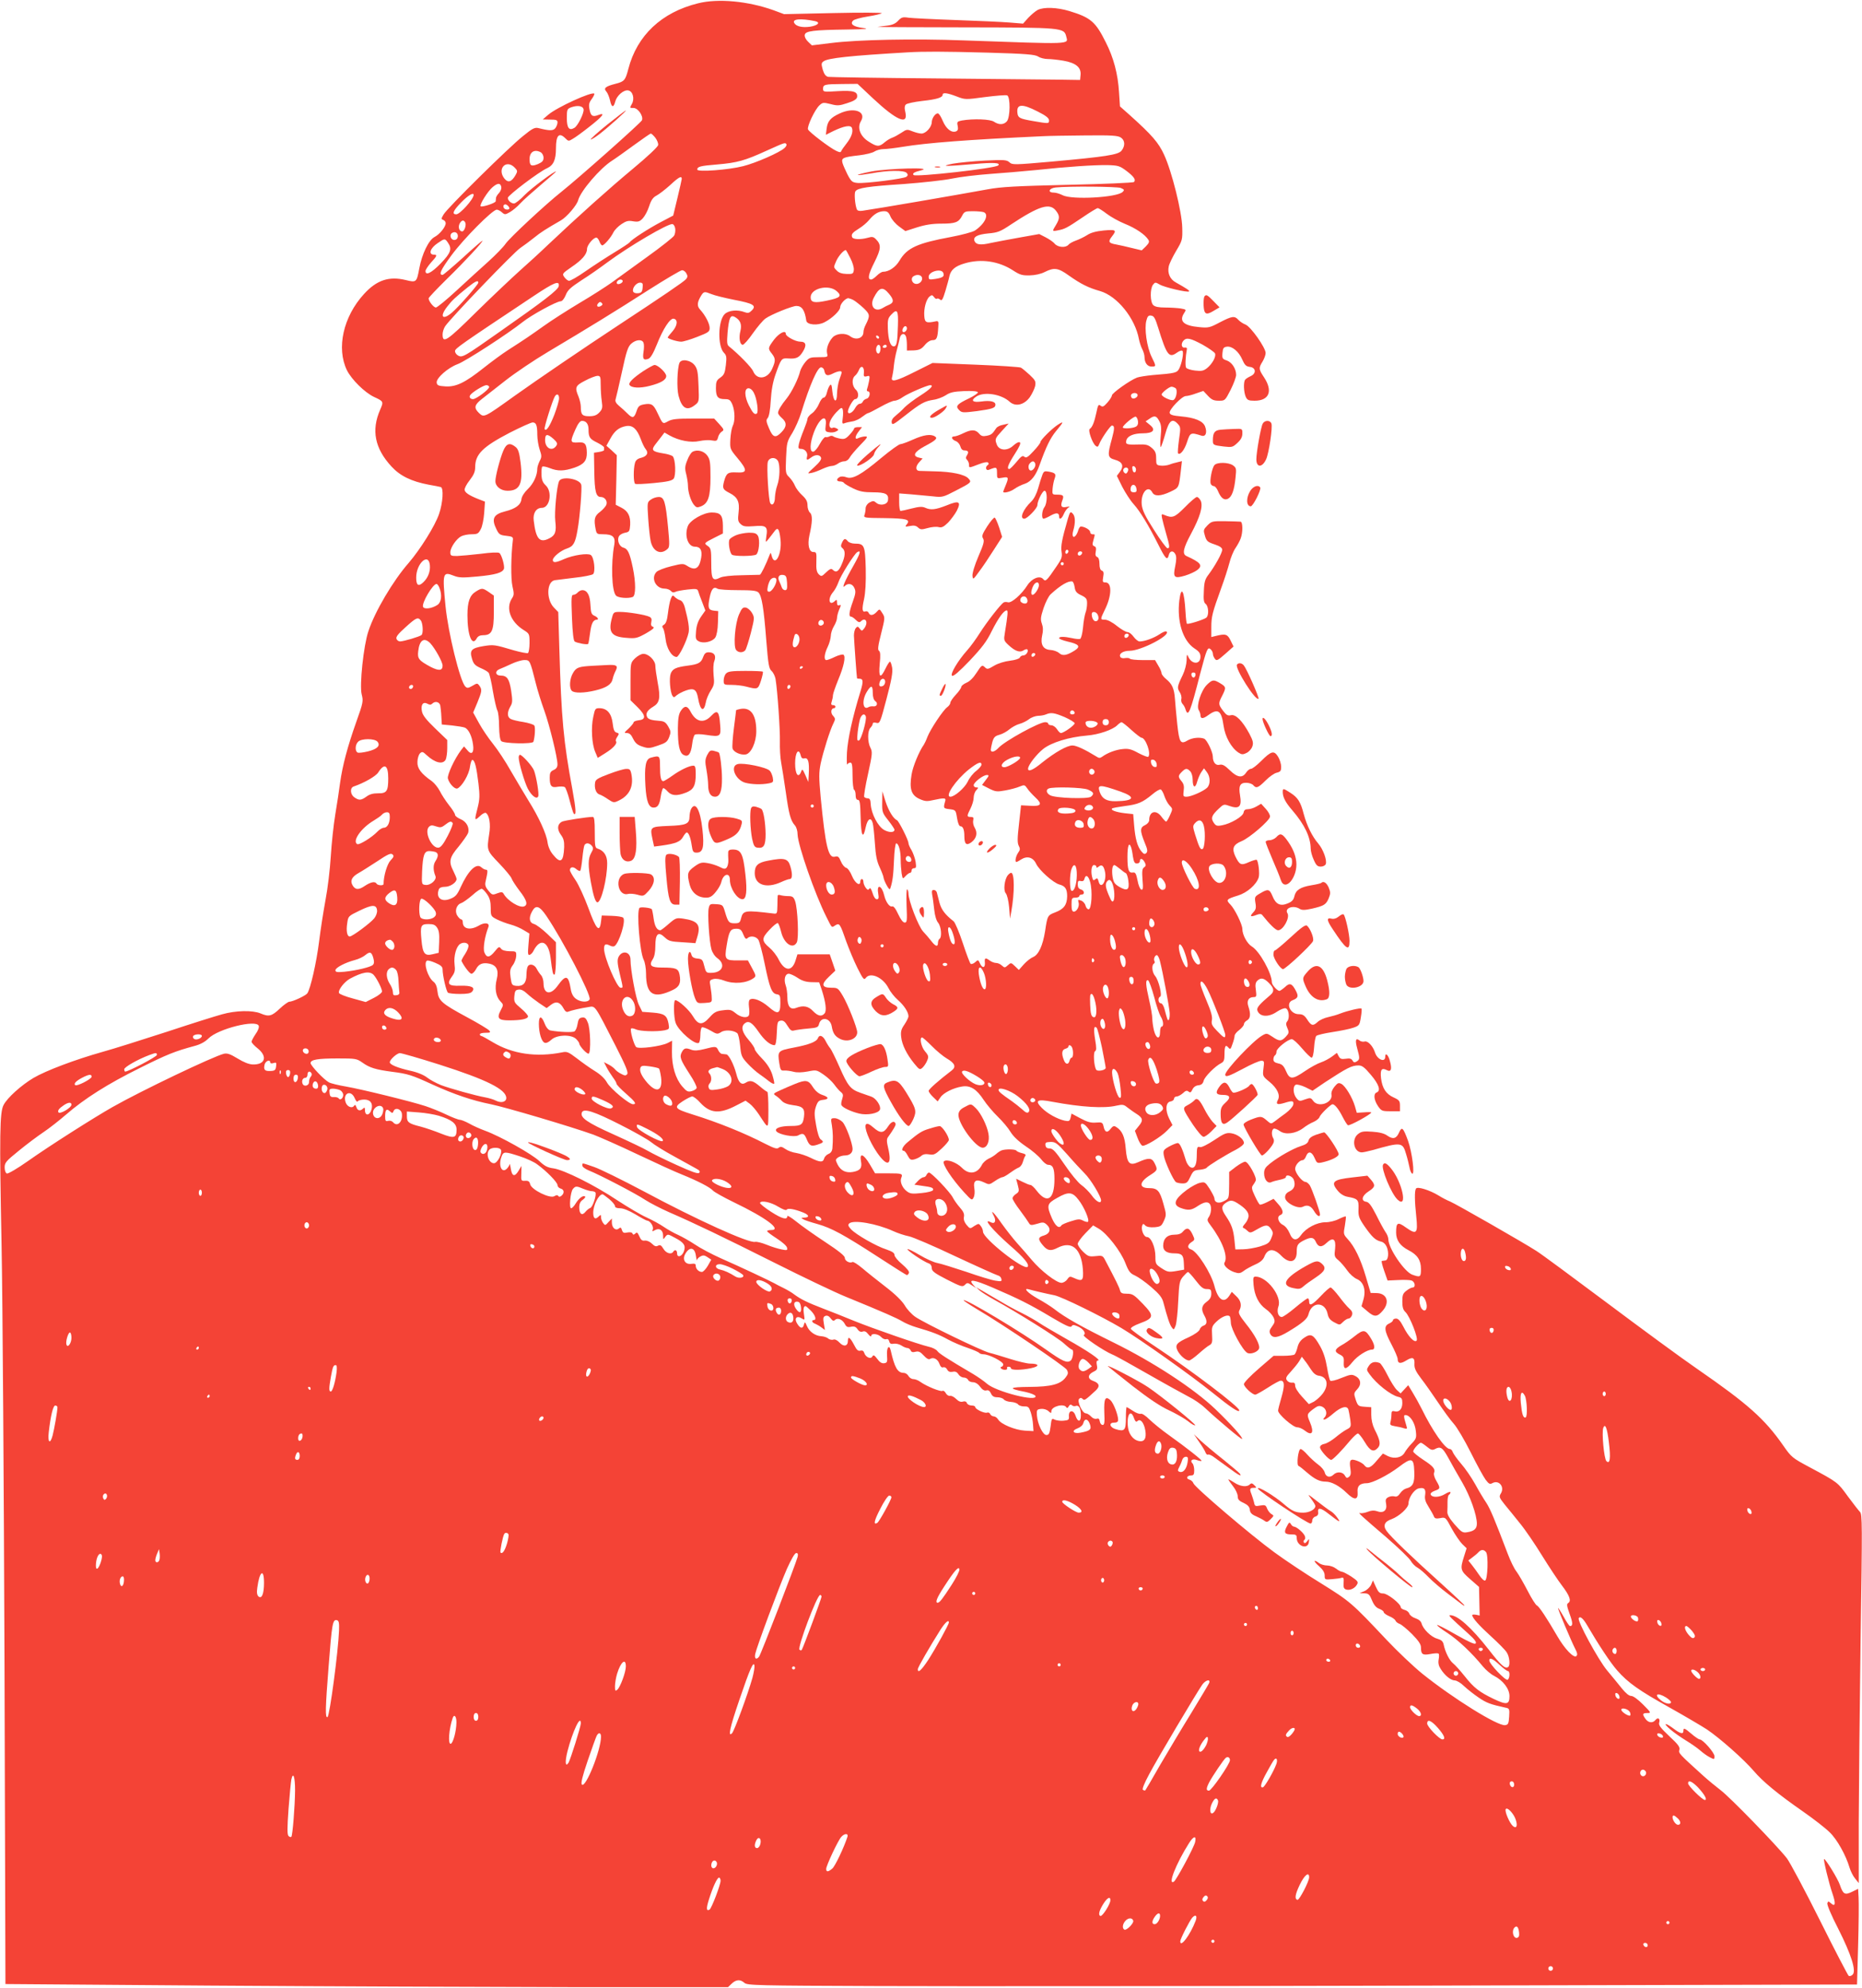 <?xml version="1.0" standalone="no"?>
<!DOCTYPE svg PUBLIC "-//W3C//DTD SVG 20010904//EN"
 "http://www.w3.org/TR/2001/REC-SVG-20010904/DTD/svg10.dtd">
<svg version="1.0" xmlns="http://www.w3.org/2000/svg"
 width="1199pt" height="1280pt" viewBox="0 0 1199 1280"
 preserveAspectRatio="xMidYMid meet">
<g transform="translate(0,1280) scale(0.1,-0.1)"
fill="#f44336" stroke="none">
<path d="M4496 12779 c-236 -58 -394 -207 -450 -423 -19 -74 -26 -81 -84 -96
-63 -16 -77 -28 -58 -49 9 -10 19 -35 24 -57 10 -47 23 -50 34 -7 10 37 53 75
82 71 31 -4 44 -53 25 -87 -15 -26 -15 -27 10 -26 29 0 65 -52 55 -79 -6 -16
-412 -376 -519 -461 -101 -80 -332 -295 -359 -334 -15 -22 -65 -73 -109 -113
-45 -40 -137 -124 -203 -185 -67 -62 -129 -113 -137 -113 -15 0 -47 41 -47 59
0 5 52 60 116 123 115 112 241 248 230 248 -3 0 -60 -49 -126 -110 -67 -60
-125 -110 -130 -110 -27 0 -13 31 57 126 78 106 264 294 292 294 8 0 23 -8 33
-17 18 -16 21 -16 51 1 18 10 48 35 67 56 19 21 79 74 133 120 53 45 97 83 97
85 0 12 -159 -107 -202 -151 -28 -30 -59 -54 -68 -54 -19 0 -40 19 -40 36 0
16 202 169 253 191 41 19 57 54 57 128 0 84 20 105 60 65 20 -20 22 -20 48 -4
15 8 63 43 106 77 86 67 108 95 60 77 -38 -15 -50 -7 -58 36 -6 30 -3 43 14
66 12 16 19 32 17 35 -16 15 -241 -88 -297 -136 l-35 -30 48 -1 c39 0 47 -3
47 -18 0 -10 -6 -26 -13 -36 -14 -19 -37 -19 -109 -1 -24 6 -39 -1 -100 -51
-91 -72 -487 -463 -511 -504 -16 -27 -17 -31 -3 -36 9 -3 16 -13 16 -21 0 -24
-39 -72 -72 -89 -37 -19 -81 -109 -98 -202 -17 -91 -19 -92 -88 -75 -108 26
-187 -1 -268 -90 -134 -146 -179 -349 -110 -491 30 -60 115 -144 175 -172 61
-28 62 -30 39 -82 -58 -132 -35 -249 73 -366 55 -60 128 -96 240 -117 35 -6
70 -13 77 -15 20 -5 14 -102 -11 -174 -26 -76 -119 -225 -195 -314 -101 -115
-219 -315 -260 -441 -31 -91 -58 -348 -43 -406 11 -43 10 -52 -34 -175 -58
-163 -90 -286 -105 -394 -6 -47 -20 -139 -31 -204 -11 -66 -24 -188 -29 -270
-5 -83 -20 -209 -34 -281 -13 -71 -32 -191 -41 -265 -17 -138 -57 -313 -77
-337 -12 -15 -94 -53 -115 -53 -7 0 -36 -20 -62 -45 -52 -49 -70 -53 -124 -30
-51 21 -159 19 -247 -6 -41 -11 -203 -62 -360 -114 -157 -51 -341 -109 -410
-128 -177 -50 -363 -120 -445 -168 -77 -46 -168 -127 -192 -174 -25 -47 -27
-188 -13 -900 7 -357 15 -1575 19 -2705 l6 -2055 1320 -10 c726 -5 1773 -9
2327 -10 l1006 0 24 23 c29 27 55 28 81 5 18 -17 76 -18 861 -21 462 -2 2070
-1 3572 3 l2732 7 7 252 c4 138 5 276 3 308 l-3 56 -39 -19 c-47 -23 -58 -16
-79 46 -13 38 -91 165 -101 165 -7 0 33 -164 54 -223 22 -64 19 -88 -10 -62
-16 14 -18 14 -23 1 -4 -9 26 -80 69 -163 85 -168 118 -273 94 -297 -8 -9 -20
-12 -26 -8 -5 4 -89 164 -185 357 -96 192 -192 372 -213 400 -66 84 -367 394
-426 438 -30 23 -80 64 -111 92 -159 144 -161 146 -155 168 5 18 -8 35 -65 88
-56 53 -70 71 -65 87 8 26 -8 37 -24 17 -18 -22 -46 -18 -64 7 -22 31 -20 38
11 38 26 0 26 2 -27 55 -33 33 -63 55 -76 55 -14 0 -35 17 -60 48 -21 26 -64
79 -96 117 -57 69 -193 319 -182 336 9 15 29 -2 56 -49 69 -118 149 -240 192
-288 69 -79 142 -130 336 -238 96 -54 205 -118 242 -142 83 -56 237 -192 301
-267 59 -69 152 -146 317 -261 69 -48 146 -108 172 -134 48 -46 105 -149 128
-228 7 -23 23 -55 36 -70 l23 -29 0 390 c1 215 6 749 12 1187 11 731 11 798
-4 813 -9 9 -44 54 -78 100 -66 91 -64 90 -243 186 -116 62 -120 65 -175 144
-118 169 -227 266 -551 490 -102 70 -363 262 -582 426 -218 163 -422 314 -454
334 -87 56 -519 303 -557 319 -18 7 -51 24 -73 38 -57 35 -137 60 -146 45 -10
-15 -9 -81 2 -182 11 -107 2 -117 -65 -70 -55 40 -65 35 -65 -31 0 -50 26 -86
80 -114 57 -29 80 -64 80 -121 0 -53 -4 -55 -57 -36 -51 20 -153 170 -153 228
0 11 -8 33 -19 47 -10 15 -37 64 -59 109 -32 62 -47 82 -64 85 -36 5 -29 39
15 67 43 28 45 40 15 75 l-23 26 -95 -11 c-127 -14 -144 -29 -94 -88 16 -19
39 -33 62 -37 66 -12 72 -19 70 -77 -2 -46 2 -59 38 -112 49 -70 70 -90 105
-99 17 -3 31 -17 39 -35 15 -37 10 -86 -10 -87 -8 -1 -18 -2 -22 -3 -4 0 3
-29 15 -63 l22 -63 67 3 c36 2 76 1 87 -3 23 -7 29 -45 7 -45 -7 0 -25 -9 -40
-21 -22 -17 -26 -28 -26 -69 0 -36 5 -54 20 -68 28 -26 85 -171 72 -184 -15
-15 -54 27 -86 91 -18 35 -32 51 -46 51 -11 0 -20 -5 -20 -10 0 -6 -11 -16
-25 -22 -35 -16 -32 -45 15 -134 22 -42 40 -84 40 -94 0 -30 18 -33 55 -10 42
26 56 19 53 -24 -1 -25 8 -46 43 -92 25 -32 74 -102 109 -154 35 -52 80 -114
101 -137 21 -23 70 -106 109 -184 39 -78 82 -157 96 -176 21 -28 28 -32 45
-22 42 22 80 -26 53 -68 -12 -20 -10 -26 25 -70 22 -26 66 -81 99 -122 33 -40
97 -134 143 -209 46 -74 103 -160 127 -191 48 -63 62 -99 41 -112 -12 -7 -10
-19 8 -70 22 -59 22 -79 3 -79 -5 0 -23 27 -41 60 -18 32 -35 58 -36 56 -4 -3
85 -214 112 -266 12 -23 14 -35 6 -43 -16 -16 -75 45 -123 128 -66 114 -118
193 -132 198 -7 3 -34 45 -59 94 -25 48 -57 104 -71 123 -15 18 -40 70 -57
115 -82 216 -114 293 -139 330 -15 22 -47 75 -71 119 -24 43 -65 103 -91 132
-25 29 -49 63 -53 74 -3 11 -12 20 -19 20 -30 0 -112 117 -182 260 -15 30 -41
77 -57 103 l-29 48 -25 -27 -24 -26 -24 22 c-13 12 -40 55 -60 95 -20 40 -43
76 -51 79 -31 12 -54 6 -70 -19 -15 -23 -15 -26 4 -52 45 -63 136 -135 185
-147 23 -5 27 -12 27 -40 0 -39 -21 -61 -50 -53 -16 4 -20 0 -20 -21 0 -15 -3
-37 -6 -48 -5 -18 -1 -22 28 -27 18 -3 44 -8 57 -13 22 -6 24 -5 17 17 -19 62
-19 71 -1 67 28 -5 57 -52 62 -102 5 -43 3 -50 -27 -81 -18 -18 -37 -44 -44
-56 -17 -34 -66 -45 -108 -25 l-33 17 -39 -45 c-40 -49 -61 -56 -81 -30 -6 9
-28 22 -48 29 -43 15 -50 5 -41 -54 4 -27 2 -41 -9 -50 -13 -10 -17 -9 -27 8
-13 25 -52 28 -74 5 -22 -21 -49 -14 -56 16 -3 13 -22 36 -42 50 -19 14 -50
42 -68 62 -18 21 -38 38 -45 38 -15 0 -28 -103 -13 -109 5 -1 30 -21 55 -43
50 -43 81 -58 120 -58 37 0 88 -27 134 -72 50 -49 75 -48 71 4 -4 40 15 58 60
58 34 0 135 51 205 104 84 64 97 60 100 -29 3 -75 -9 -98 -52 -109 -12 -3 -30
-17 -39 -31 -12 -18 -23 -24 -36 -20 -11 3 -29 1 -40 -5 -17 -9 -20 -17 -14
-45 7 -41 -19 -61 -60 -45 -18 6 -35 5 -58 -4 -18 -7 -40 -11 -48 -9 -21 7 2
-14 168 -156 78 -68 149 -136 157 -152 9 -16 28 -35 43 -43 15 -8 47 -36 72
-62 25 -26 81 -74 125 -107 44 -33 86 -65 93 -70 6 -5 12 -7 12 -4 0 3 -69 68
-152 143 -190 171 -324 300 -349 336 -25 34 -14 61 31 76 49 18 110 73 110
102 0 36 35 88 64 96 36 9 49 -3 43 -42 -4 -24 1 -43 22 -76 15 -24 30 -51 34
-61 5 -14 14 -17 41 -12 34 7 35 6 74 -67 22 -40 53 -85 68 -100 l28 -27 -17
-54 c-26 -81 -23 -90 40 -145 l57 -50 2 -92 2 -92 -24 5 c-13 2 -24 1 -24 -2
0 -18 46 -69 121 -137 46 -42 92 -88 101 -103 19 -28 24 -86 9 -95 -20 -12
-45 10 -125 113 -113 144 -201 222 -248 221 -13 -1 -4 -10 116 -118 41 -37 56
-56 48 -64 -7 -7 -46 11 -127 57 -64 37 -119 65 -121 62 -3 -3 27 -26 66 -51
69 -45 157 -128 229 -216 19 -23 51 -50 71 -60 59 -30 100 -84 100 -131 0 -55
-18 -58 -102 -18 -93 45 -127 71 -187 147 -28 35 -61 72 -74 82 -24 19 -51 73
-61 122 -5 21 -15 29 -42 37 -39 11 -91 62 -100 98 -4 14 -18 26 -39 33 -19 6
-37 20 -40 30 -3 10 -17 21 -30 24 -14 4 -25 11 -25 17 0 22 -85 89 -113 89
-23 0 -31 7 -47 42 l-19 42 -12 -28 c-7 -15 -27 -34 -43 -41 l-31 -13 31 -1
c27 -1 33 -7 49 -46 13 -31 27 -47 47 -54 15 -6 28 -15 28 -21 0 -6 16 -18 35
-26 20 -8 38 -21 41 -29 3 -8 15 -17 27 -21 11 -4 47 -33 79 -65 42 -43 58
-66 58 -86 0 -45 10 -52 60 -43 25 5 48 6 53 3 4 -2 5 -19 1 -38 -4 -23 0 -41
13 -61 27 -43 65 -73 90 -74 13 0 40 -16 60 -36 21 -20 63 -53 94 -74 51 -35
76 -44 172 -65 27 -5 28 -8 25 -58 -3 -45 -6 -52 -26 -55 -47 -7 -335 172
-533 331 -58 47 -161 145 -230 218 -225 239 -234 247 -422 364 -98 60 -233
150 -301 200 -151 110 -512 418 -521 444 -3 10 -15 21 -26 24 -25 7 -16 27 12
27 15 0 19 7 19 33 0 18 -5 38 -11 44 -19 19 -1 33 28 22 14 -5 28 -8 30 -5 5
4 -92 81 -208 164 -47 33 -104 80 -127 102 -25 25 -48 40 -56 37 -8 -3 -31 5
-51 19 -20 13 -38 24 -40 24 -3 0 -5 -32 -5 -70 0 -79 -8 -89 -63 -73 -41 11
-50 43 -13 43 18 0 26 5 26 18 0 32 -30 109 -50 127 -33 29 -42 9 -39 -79 3
-67 1 -81 -11 -81 -8 0 -16 10 -18 23 -3 17 -8 21 -21 17 -11 -3 -25 3 -36 15
-10 11 -25 20 -34 20 -22 1 -57 78 -42 93 8 8 14 8 23 -1 11 -11 16 -8 84 55
29 27 23 48 -18 62 -36 13 -35 40 4 59 23 11 26 17 21 42 -4 21 -2 30 7 30 25
0 -66 62 -200 137 -74 42 -153 88 -175 103 -22 15 -72 44 -112 64 -40 19 -107
56 -150 82 -43 25 -94 55 -113 66 l-35 20 24 -22 c13 -11 54 -37 90 -57 148
-81 410 -245 451 -282 25 -23 48 -41 53 -41 13 0 7 -57 -8 -70 -23 -19 -52 -6
-159 70 -160 114 -520 330 -531 318 -2 -2 37 -28 87 -58 171 -101 566 -368
578 -390 10 -19 9 -27 -8 -49 -33 -44 -92 -60 -232 -61 -134 -1 -143 -10 -29
-32 36 -8 64 -19 67 -27 13 -40 -253 28 -312 79 -18 16 -58 44 -88 62 -173
102 -221 133 -232 149 -7 10 -32 23 -57 28 -64 15 -356 116 -484 168 -60 25
-149 60 -196 78 -99 38 -142 59 -184 90 -16 13 -48 31 -70 42 -22 11 -49 24
-60 31 -27 15 -215 104 -345 161 -58 26 -133 66 -165 88 -33 22 -81 49 -107
61 -26 11 -68 35 -93 52 -26 18 -76 45 -113 62 -36 16 -120 66 -186 109 -148
99 -344 196 -411 206 -39 5 -58 15 -92 47 -47 45 -252 160 -348 195 -33 12
-80 33 -104 47 -24 13 -51 24 -60 24 -9 0 -48 15 -86 33 -39 19 -99 43 -135
55 -92 30 -409 108 -512 126 -48 8 -97 20 -110 27 -32 17 -118 108 -118 124 0
22 45 30 175 30 115 0 122 -1 159 -27 46 -33 85 -45 191 -59 102 -13 127 -21
260 -82 141 -64 256 -103 376 -127 94 -19 516 -144 661 -196 39 -15 167 -71
282 -126 116 -55 245 -114 286 -130 104 -42 183 -83 201 -104 8 -9 68 -43 134
-75 208 -100 314 -179 240 -179 -14 0 -25 -3 -25 -7 0 -5 29 -26 63 -48 34
-22 64 -48 65 -59 4 -16 0 -18 -34 -11 -22 4 -65 17 -96 30 -32 13 -65 21 -75
19 -39 -11 -378 143 -721 327 -136 72 -278 142 -316 155 -82 28 -76 28 -76 9
0 -9 19 -22 43 -32 66 -26 301 -148 362 -189 31 -20 99 -55 153 -79 166 -72
345 -158 682 -327 179 -90 384 -188 455 -217 254 -104 330 -138 365 -159 19
-12 60 -29 90 -38 103 -30 145 -46 205 -79 33 -18 90 -42 127 -54 37 -13 70
-27 73 -32 4 -5 16 -9 28 -9 35 0 127 -47 127 -65 0 -8 -5 -15 -11 -15 -5 0
-7 -4 -4 -10 3 -5 15 -10 26 -10 11 0 17 5 14 10 -3 6 1 10 9 10 9 0 16 -4 16
-10 0 -13 66 -13 131 1 56 12 51 29 -8 29 -18 0 -74 13 -125 29 -51 16 -113
35 -138 41 -51 13 -414 189 -476 231 -23 16 -54 49 -68 74 -18 29 -60 71 -124
120 -53 41 -121 95 -150 120 -30 25 -58 43 -63 39 -17 -10 -49 7 -49 27 0 13
-37 43 -128 103 -70 46 -153 105 -185 131 -31 25 -57 41 -57 35 0 -27 -34 -18
-104 27 -41 26 -74 53 -72 58 6 18 70 5 118 -25 28 -17 50 -25 54 -19 7 12 50
4 106 -18 40 -16 42 -33 5 -33 -20 -1 -20 -1 -4 -11 10 -6 50 -19 90 -30 92
-26 169 -68 391 -212 98 -64 182 -117 186 -117 4 0 10 6 13 14 4 9 -14 30 -44
56 -27 22 -49 49 -49 59 0 14 -15 23 -52 36 -64 20 -195 95 -228 130 -18 20
-21 28 -12 37 26 26 176 0 282 -48 30 -14 76 -29 102 -34 26 -5 161 -63 300
-129 139 -65 262 -120 273 -123 11 -2 21 -12 23 -22 4 -17 0 -18 -38 -12 -23
3 -108 29 -188 57 -81 27 -165 53 -187 57 -22 4 -73 27 -113 51 -40 24 -75 41
-78 38 -7 -7 107 -83 137 -92 12 -4 19 -16 19 -30 0 -19 16 -32 98 -74 91 -46
100 -49 115 -34 15 15 18 15 44 -2 l28 -18 -18 20 c-35 40 3 35 126 -18 163
-70 240 -108 380 -192 90 -53 121 -67 127 -57 7 11 14 11 39 0 36 -15 57 -45
40 -56 -12 -7 129 -103 185 -126 17 -6 121 -64 231 -127 110 -63 227 -127 259
-144 33 -16 80 -48 105 -72 94 -87 235 -205 239 -200 8 7 -73 97 -171 191
-138 132 -399 303 -657 430 -207 102 -314 162 -382 216 -21 16 -68 46 -105 66
-64 36 -99 72 -57 60 28 -8 113 -28 164 -38 48 -10 303 -135 431 -211 121 -72
453 -308 584 -414 120 -97 175 -134 175 -116 0 23 -303 253 -544 413 -83 55
-152 105 -154 112 -2 8 22 22 57 35 92 34 95 48 20 126 -56 58 -66 65 -102 65
-32 0 -40 4 -45 22 -5 20 -24 59 -98 199 -13 24 -18 26 -60 21 -41 -4 -48 -2
-80 29 -19 18 -34 41 -34 50 0 10 22 40 49 68 l50 51 36 -21 c54 -32 141 -144
171 -220 22 -56 31 -68 63 -82 20 -9 67 -42 104 -74 52 -45 70 -67 78 -98 27
-102 41 -143 54 -161 13 -18 14 -18 25 10 6 16 14 87 17 158 6 117 8 130 31
158 14 16 28 30 32 30 4 0 27 -25 50 -55 34 -44 48 -55 71 -55 25 0 29 -4 29
-30 0 -21 -8 -36 -30 -52 -33 -24 -37 -49 -15 -88 20 -35 18 -58 -4 -65 -11
-3 -23 -15 -26 -26 -4 -11 -32 -31 -68 -48 -82 -37 -93 -50 -73 -90 17 -31 52
-61 73 -61 7 0 35 20 63 45 27 24 58 49 69 54 16 9 19 20 16 65 -3 51 -1 58
28 86 32 31 72 48 85 35 4 -3 7 -23 8 -43 1 -40 76 -177 106 -193 21 -11 66 5
75 27 9 23 -26 89 -86 163 -40 51 -48 67 -41 82 18 32 11 65 -19 93 l-29 28
-17 -26 c-34 -51 -72 -25 -95 64 -21 83 -111 223 -150 235 -26 8 -25 29 2 47
23 15 23 16 6 52 -20 41 -36 45 -61 16 -11 -14 -29 -20 -56 -20 -45 0 -71 -26
-71 -72 0 -32 24 -48 72 -48 48 0 59 -11 61 -61 l2 -44 -52 -9 c-48 -8 -56 -6
-93 18 -38 25 -40 29 -40 75 0 61 -28 126 -54 126 -21 0 -40 48 -31 74 5 13 8
13 20 0 10 -9 30 -13 59 -11 40 4 45 7 61 42 16 36 16 41 -4 111 -23 83 -38
99 -92 99 -67 0 -64 39 6 83 50 32 51 35 29 79 -17 34 -38 35 -105 5 -56 -25
-72 -8 -80 87 -6 78 -23 116 -62 140 -14 9 -21 6 -36 -13 -21 -28 -37 -22 -45
17 -6 25 -10 27 -49 24 -32 -3 -56 4 -99 27 l-58 31 -6 -26 c-6 -23 -10 -25
-37 -20 -47 10 -113 46 -149 83 -47 48 -30 58 68 39 188 -35 334 -44 413 -25
40 9 48 7 70 -11 15 -11 40 -30 58 -41 43 -27 46 -43 16 -79 l-25 -31 17 -45
c9 -25 23 -48 31 -51 17 -6 120 56 161 99 l33 34 -21 41 c-27 54 -23 107 9
111 12 2 22 10 22 18 0 8 8 14 17 14 9 0 27 10 40 21 17 17 26 19 36 11 11 -9
16 -7 25 12 7 16 21 26 38 28 20 2 30 10 35 30 7 26 73 93 113 113 17 9 21 20
21 57 0 53 7 65 25 43 12 -14 15 -11 26 22 8 21 14 45 14 54 0 8 13 25 30 37
16 13 30 29 30 37 0 8 9 19 20 25 22 12 25 41 9 89 -13 37 1 61 34 61 18 0 19
5 14 45 -5 33 -3 48 9 60 23 22 42 19 75 -14 34 -34 36 -55 10 -77 -72 -61
-91 -83 -84 -101 15 -41 71 -45 126 -7 21 14 46 24 55 22 21 -4 29 -63 11 -84
-9 -11 -9 -21 1 -44 12 -28 10 -33 -10 -55 -29 -31 -42 -31 -87 0 -35 23 -37
24 -66 7 -59 -34 -237 -223 -237 -251 0 -19 21 -12 117 39 51 28 103 50 115
50 19 0 20 -4 14 -49 -6 -49 -6 -50 38 -86 50 -41 72 -86 55 -117 -15 -28 -5
-33 40 -20 54 17 63 15 59 -10 -2 -12 -23 -36 -48 -55 -25 -18 -56 -41 -70
-52 -25 -19 -26 -19 -53 5 -34 29 -39 29 -102 5 -30 -12 -49 -25 -47 -33 7
-28 108 -198 118 -198 12 0 57 47 72 76 7 12 7 26 1 35 -13 21 -11 57 4 62 6
2 24 -5 39 -16 34 -25 101 -17 149 19 19 15 49 33 67 40 18 8 36 22 39 32 6
18 72 82 84 82 14 0 40 -32 64 -80 14 -27 29 -52 35 -55 10 -6 150 71 150 82
0 3 -21 3 -46 1 l-47 -3 -12 42 c-17 57 -61 130 -87 144 -18 9 -24 7 -44 -17
-15 -18 -23 -38 -20 -52 9 -54 -86 -86 -118 -40 -15 21 -18 21 -53 9 -34 -13
-38 -12 -55 9 -22 27 -24 78 -3 86 8 3 35 -4 61 -16 l46 -23 81 55 c141 92
171 108 215 108 23 0 39 -12 80 -61 52 -61 65 -102 37 -113 -22 -8 -18 -48 8
-87 22 -32 26 -34 82 -34 l60 0 0 35 c0 31 -4 37 -41 54 -49 22 -73 59 -81
124 -6 55 4 69 37 52 28 -15 35 6 20 59 -10 39 -30 57 -30 27 0 -40 -52 -18
-66 28 -13 41 -47 76 -66 70 -11 -3 -26 0 -34 7 -23 19 -29 2 -15 -49 18 -66
18 -73 -2 -86 -14 -9 -20 -8 -28 6 -7 12 -18 15 -43 11 -28 -4 -36 -1 -46 17
l-11 21 -32 -24 c-18 -13 -49 -30 -70 -37 -22 -7 -68 -32 -103 -56 -82 -56
-99 -56 -123 0 -15 34 -25 44 -50 49 -22 5 -31 12 -31 26 0 11 5 23 10 26 6 3
10 15 10 25 0 20 75 80 99 79 9 0 38 -27 66 -60 27 -32 55 -59 61 -59 7 0 13
25 16 65 2 36 9 70 14 75 6 6 53 17 105 25 52 8 112 20 134 28 38 13 40 17 48
66 5 29 7 55 4 57 -6 6 -91 -14 -137 -32 -19 -8 -55 -18 -78 -23 -24 -5 -54
-19 -66 -30 -31 -29 -42 -26 -68 14 -18 28 -30 35 -55 35 -55 0 -87 72 -39 90
34 13 39 25 22 58 -26 51 -41 56 -71 27 -16 -14 -32 -25 -36 -25 -14 0 -49 39
-49 55 0 59 -80 202 -129 231 -30 18 -61 75 -61 113 0 29 -49 129 -77 157 -30
30 -26 35 49 58 59 18 118 70 133 116 8 24 -2 107 -13 114 -4 2 -27 -5 -50
-15 -50 -23 -60 -18 -87 37 -24 51 -14 76 40 98 50 20 178 130 183 157 2 10
-10 32 -27 51 l-30 33 -29 -17 c-17 -10 -41 -18 -55 -18 -19 0 -26 -6 -29 -22
-4 -25 -83 -72 -140 -82 -32 -6 -39 -3 -53 18 -19 29 -13 46 34 90 29 28 34
29 64 18 67 -24 85 -7 72 68 -10 59 0 80 39 80 19 0 39 -7 46 -15 19 -23 32
-18 80 30 24 24 56 47 72 50 24 6 28 12 28 38 0 18 -9 47 -20 65 -26 42 -44
37 -110 -29 -27 -27 -56 -49 -64 -49 -9 0 -23 -11 -32 -25 -24 -36 -56 -32
-105 16 -32 31 -47 39 -65 35 -25 -7 -44 16 -44 52 0 30 -38 109 -56 116 -29
11 -75 6 -104 -10 -48 -29 -56 -17 -69 103 -6 59 -13 133 -15 164 -5 66 -18
95 -57 127 -16 13 -29 30 -29 37 0 8 -9 30 -21 49 l-21 36 -78 0 c-44 0 -81 4
-84 9 -3 4 -16 6 -30 4 -13 -3 -27 0 -31 6 -13 21 16 41 60 41 74 0 270 103
236 124 -5 4 -26 -5 -46 -19 -37 -24 -94 -45 -127 -45 -9 0 -26 14 -38 30 -12
17 -29 30 -39 30 -10 0 -41 18 -69 40 -29 24 -61 40 -76 40 -32 0 -32 1 -1 65
45 90 46 175 4 175 -19 0 -20 4 -15 35 5 27 3 37 -9 41 -10 4 -15 19 -15 44 0
24 -5 40 -15 44 -10 4 -13 14 -9 34 4 21 2 31 -9 35 -13 5 -14 12 -6 39 11 41
12 38 -6 38 -8 0 -15 7 -15 15 0 14 -37 35 -60 35 -5 0 -12 -10 -16 -22 -3
-13 -11 -29 -16 -35 -17 -22 -27 -4 -17 30 15 51 14 94 -4 111 -14 15 -17 11
-31 -36 -38 -132 -46 -175 -40 -211 5 -32 1 -45 -30 -90 -66 -97 -73 -104 -88
-86 -21 26 -73 6 -102 -39 -38 -60 -102 -115 -124 -110 -11 3 -24 3 -29 -1
-20 -12 -110 -128 -153 -196 -24 -38 -60 -88 -81 -111 -60 -67 -113 -156 -98
-165 9 -5 45 26 114 98 79 84 109 123 142 191 42 83 77 132 96 132 9 0 7 -27
-12 -144 -8 -47 -7 -51 23 -79 42 -39 72 -50 96 -35 10 7 22 10 25 7 11 -11
-7 -39 -25 -39 -10 0 -20 -6 -23 -14 -3 -7 -29 -16 -63 -20 -34 -4 -77 -17
-102 -32 -40 -24 -45 -25 -61 -9 -17 15 -20 13 -52 -36 -21 -33 -45 -57 -66
-65 -18 -8 -33 -20 -33 -27 0 -7 -16 -30 -35 -50 -19 -20 -35 -44 -35 -51 0
-8 -9 -21 -20 -29 -26 -18 -108 -141 -128 -192 -8 -22 -19 -44 -23 -50 -29
-40 -71 -140 -79 -193 -15 -91 -2 -132 51 -156 36 -16 48 -17 91 -7 69 15 81
14 75 -6 -13 -47 -13 -48 28 -53 39 -5 40 -6 48 -57 5 -33 14 -53 22 -53 16 0
25 -22 25 -63 0 -52 13 -63 44 -41 34 25 43 60 23 94 -9 14 -13 36 -10 48 4
18 1 22 -16 22 -26 0 -26 6 -1 55 11 22 20 53 20 69 0 16 7 38 17 48 15 17 15
18 0 18 -10 0 -17 7 -17 14 0 19 61 66 85 66 15 0 15 -4 -7 -32 l-24 -32 45
-23 c42 -21 51 -22 106 -12 33 6 74 17 92 25 29 12 32 11 48 -12 8 -13 32 -39
52 -58 48 -44 38 -59 -35 -54 l-57 3 -13 -119 c-11 -94 -11 -123 -2 -141 10
-19 10 -27 -4 -46 -15 -22 -22 -59 -11 -59 3 0 17 7 30 16 39 25 77 15 97 -27
20 -43 112 -124 150 -134 38 -10 50 -29 50 -76 -1 -55 -21 -82 -76 -103 -50
-19 -51 -21 -66 -121 -15 -94 -42 -152 -77 -167 -15 -6 -42 -27 -60 -47 l-32
-36 -25 24 c-25 24 -26 24 -46 6 -19 -17 -21 -17 -38 -2 -10 10 -27 17 -38 17
-11 0 -29 7 -40 15 -28 21 -35 18 -32 -11 4 -36 -16 -41 -31 -8 -11 25 -13 26
-31 9 -10 -9 -23 -14 -29 -11 -5 3 -28 64 -51 134 -23 70 -50 133 -59 140 -55
43 -79 75 -91 119 -7 26 -14 56 -17 66 -2 9 -11 17 -20 17 -12 0 -14 -7 -10
-32 4 -18 9 -61 13 -95 4 -39 14 -71 25 -84 20 -24 26 -93 9 -104 -5 -3 -10
-15 -10 -26 0 -27 -15 -24 -42 11 -13 17 -37 45 -54 63 -30 33 -94 198 -94
245 0 12 -4 23 -8 26 -5 3 -6 -44 -4 -105 4 -97 3 -109 -12 -109 -11 0 -26 20
-42 54 -17 37 -30 53 -39 50 -16 -6 -41 28 -51 71 -15 64 -49 77 -39 15 5 -32
4 -40 -9 -40 -9 0 -20 16 -27 40 -9 28 -15 37 -21 28 -6 -10 -12 -9 -23 6 -8
11 -15 28 -15 38 0 10 -4 18 -10 18 -5 0 -10 -7 -10 -15 0 -34 -33 -13 -53 34
-11 28 -28 52 -39 54 -10 3 -25 21 -33 41 -13 31 -19 35 -39 30 -42 -10 -60
65 -91 381 -12 132 -12 159 0 220 17 78 60 215 82 258 13 26 13 31 -2 48 -18
18 -14 49 5 49 5 0 10 5 10 10 0 6 -7 10 -16 10 -11 0 -14 6 -8 23 4 12 8 31
8 42 1 11 16 54 33 96 37 88 51 153 34 164 -6 3 -31 -3 -54 -14 -24 -12 -49
-21 -55 -21 -18 0 -14 40 8 85 11 22 19 54 20 70 0 17 9 45 20 63 11 18 20 42
20 53 0 11 6 35 14 54 13 29 13 33 0 28 -10 -3 -14 2 -14 18 0 18 -3 20 -12
11 -38 -38 -51 11 -14 55 13 15 28 44 35 64 12 39 102 182 121 194 28 17 19
-11 -27 -92 -53 -93 -76 -149 -52 -125 21 20 49 14 61 -14 10 -22 8 -36 -10
-87 -24 -67 -28 -97 -12 -97 6 0 19 -9 31 -21 15 -15 24 -18 32 -10 32 32 51
-7 22 -45 -14 -18 -16 -18 -29 -1 -11 15 -15 15 -25 3 -7 -8 -12 -30 -12 -48
1 -34 18 -271 20 -275 0 -2 7 -3 15 -3 25 0 27 -16 7 -82 -51 -165 -82 -308
-87 -393 -2 -49 -1 -84 2 -77 3 6 12 12 20 12 11 0 14 -18 14 -84 0 -47 5 -88
10 -91 6 -3 10 -19 10 -36 0 -19 5 -29 15 -29 12 0 15 -22 17 -112 3 -122 16
-146 33 -63 12 54 34 67 45 25 4 -14 10 -72 14 -130 5 -80 13 -117 32 -157 13
-28 24 -58 24 -65 1 -7 9 -29 20 -48 13 -24 20 -30 23 -20 15 44 20 85 24 183
2 59 9 107 14 107 16 0 29 -48 29 -103 0 -29 3 -69 6 -90 7 -38 7 -38 26 -17
10 11 23 20 28 20 6 0 10 7 10 15 0 8 7 15 16 15 14 0 15 7 10 42 -4 23 -16
56 -26 74 -11 17 -20 38 -20 46 0 19 -62 142 -74 147 -23 10 -53 59 -73 119
l-21 67 -1 -69 c-1 -65 1 -70 39 -118 22 -28 40 -55 40 -60 0 -19 -33 -20 -66
-2 -40 22 -83 104 -87 166 -1 28 -6 38 -19 38 -9 0 -19 4 -23 9 -3 6 8 73 25
149 28 128 29 141 15 168 -19 37 -19 108 0 128 8 8 15 20 15 26 0 8 9 10 23 6
23 -5 25 0 66 155 32 121 41 171 36 200 -4 22 -10 39 -14 39 -4 0 -17 -20 -29
-45 -33 -68 -45 -58 -37 31 6 56 4 78 -5 84 -9 6 -6 32 14 110 25 101 26 104
8 132 -18 29 -18 29 -37 8 -21 -23 -43 -26 -51 -6 -3 8 -12 12 -19 10 -23 -9
-26 12 -11 78 9 42 13 107 11 198 -4 149 -9 160 -71 160 -17 0 -37 7 -44 15
-17 21 -25 19 -38 -9 -9 -19 -8 -27 4 -36 19 -17 18 -50 -6 -104 -19 -46 -36
-56 -58 -34 -9 9 -19 5 -42 -17 -29 -28 -31 -28 -48 -12 -13 14 -17 32 -15 81
2 58 0 62 -19 62 -28 -1 -39 46 -26 106 20 86 21 133 4 147 -9 8 -16 29 -16
47 0 25 -8 41 -34 65 -19 17 -40 45 -47 62 -7 18 -24 42 -37 55 -23 22 -24 28
-20 125 4 96 6 105 40 159 19 32 45 90 57 130 55 178 105 293 128 293 10 0 19
-9 21 -20 6 -33 19 -38 53 -21 34 17 59 21 59 9 0 -5 -7 -26 -15 -48 -8 -22
-14 -62 -15 -88 0 -67 -23 -57 -30 13 -4 42 -7 50 -16 39 -7 -8 -15 -29 -19
-46 -4 -19 -13 -33 -21 -33 -8 0 -21 -18 -30 -40 -9 -22 -29 -50 -45 -61 -16
-11 -29 -27 -29 -35 0 -8 -11 -40 -24 -72 -13 -31 -27 -72 -31 -89 -6 -28 -4
-33 13 -33 26 0 46 -25 39 -50 -6 -24 1 -25 27 -5 26 20 55 19 63 -1 4 -12 -9
-30 -43 -61 -47 -43 -48 -44 -19 -38 17 3 48 15 71 26 22 10 49 19 60 19 11 0
29 7 40 15 10 8 29 15 41 15 13 0 27 10 34 23 6 12 36 48 67 80 49 50 53 57
34 57 -13 0 -32 -5 -43 -10 -26 -15 -26 9 2 44 l20 26 -25 0 c-14 0 -26 -4
-26 -9 0 -5 -13 -23 -29 -40 -25 -27 -34 -30 -62 -25 -19 4 -39 10 -44 15 -6
4 -17 4 -24 -1 -8 -4 -19 -6 -25 -4 -6 2 -22 -17 -36 -43 -14 -27 -33 -49 -42
-51 -25 -5 -24 52 3 124 36 95 87 124 76 44 -4 -35 -3 -39 21 -43 15 -3 35 -1
46 5 18 10 18 11 3 20 -10 5 -21 7 -26 3 -5 -3 -13 0 -16 5 -12 19 3 54 39 94
30 31 37 35 42 22 4 -9 4 -35 1 -57 -5 -35 -3 -40 11 -34 10 4 33 9 52 12 19
3 48 17 63 30 16 12 32 23 37 23 4 0 40 18 79 40 39 22 80 40 91 40 12 0 36
10 53 23 31 22 157 77 177 77 26 0 3 -24 -62 -66 -40 -25 -86 -60 -103 -77
-16 -18 -43 -42 -58 -54 -19 -15 -27 -29 -25 -43 3 -19 12 -14 87 45 100 79
125 92 182 101 24 3 60 17 79 29 28 19 52 24 119 27 53 2 86 -1 88 -8 2 -5
-24 -23 -57 -39 -78 -37 -89 -50 -64 -75 18 -18 25 -18 114 -7 101 14 120 20
120 42 0 20 -34 28 -90 20 -57 -8 -72 6 -33 32 50 33 161 16 215 -34 37 -33
92 -21 129 29 15 22 31 55 35 73 5 30 1 37 -36 72 -23 21 -48 42 -56 46 -7 4
-138 13 -291 19 l-278 11 -112 -56 c-125 -63 -160 -71 -148 -34 3 12 9 45 11
72 3 28 11 73 19 100 7 28 16 62 19 78 7 30 30 36 40 11 3 -9 6 -33 6 -54 l0
-37 44 1 c36 2 49 8 71 34 16 20 36 32 51 32 26 0 32 14 36 85 3 35 1 40 -17
36 -60 -13 -70 -8 -73 34 -4 48 12 108 34 126 14 11 18 11 29 -4 6 -9 15 -14
18 -10 4 3 13 1 21 -6 11 -10 17 0 34 56 11 37 23 80 26 96 9 40 38 64 97 81
106 32 221 15 314 -46 43 -28 58 -32 106 -31 35 1 72 9 97 22 60 30 86 27 155
-23 78 -55 126 -79 201 -100 110 -32 225 -174 250 -309 4 -20 13 -49 21 -64 8
-15 15 -38 15 -51 0 -37 18 -62 45 -62 31 0 31 1 0 64 -30 62 -47 181 -33 232
7 28 14 35 31 32 18 -2 26 -17 45 -78 55 -178 70 -197 120 -161 18 13 33 17
37 11 8 -13 -4 -78 -21 -112 -15 -29 -23 -31 -173 -43 -40 -4 -85 -11 -99 -16
-45 -17 -162 -100 -162 -115 0 -7 -13 -28 -29 -46 -24 -27 -31 -30 -44 -20
-13 11 -17 5 -27 -45 -13 -61 -26 -94 -43 -105 -12 -8 17 -91 38 -108 12 -10
16 -8 24 12 13 34 71 118 81 118 18 0 18 -18 0 -85 -30 -108 -28 -122 19 -135
49 -13 60 -40 33 -77 l-20 -27 35 -71 c20 -38 52 -88 73 -111 40 -44 95 -134
159 -261 46 -92 58 -104 67 -68 7 30 29 33 43 6 7 -13 7 -36 -1 -75 -16 -75
-7 -83 64 -62 29 9 64 25 78 36 37 29 23 48 -70 90 -28 13 -21 49 29 142 59
110 79 178 63 214 -7 13 -17 24 -25 24 -7 0 -42 -30 -77 -66 -67 -67 -80 -72
-134 -49 -16 7 -18 5 -13 -21 3 -16 15 -60 26 -99 24 -82 25 -95 9 -95 -7 0
-46 53 -87 118 -59 92 -75 127 -79 164 -7 75 41 129 68 78 14 -27 53 -26 117
4 56 27 54 23 68 144 l6 53 -28 -7 c-15 -3 -40 -10 -54 -16 -15 -5 -40 -8 -55
-6 -27 3 -29 6 -29 46 0 35 -5 48 -28 68 -25 21 -37 24 -93 22 -70 -2 -79 1
-70 30 9 26 48 42 105 42 67 0 86 22 46 54 l-28 23 24 16 c33 24 46 21 64 -14
13 -23 15 -46 9 -102 -4 -40 -3 -69 1 -65 4 4 17 42 29 85 24 86 45 103 81 63
18 -19 18 -27 7 -102 -6 -45 -9 -84 -6 -87 13 -14 41 21 58 73 20 62 23 63 93
41 27 -9 38 20 23 59 -13 35 -65 57 -155 65 -54 5 -70 10 -73 23 -4 21 79 108
104 108 10 0 40 7 66 17 l47 16 29 -31 c24 -26 38 -32 71 -32 40 0 40 1 76 71
19 38 35 81 35 95 0 40 -27 81 -60 93 -28 9 -31 14 -28 48 3 32 7 38 29 41 34
4 77 -32 99 -84 15 -34 24 -43 47 -46 41 -4 45 -43 6 -60 -15 -7 -31 -17 -35
-23 -12 -16 -9 -81 4 -110 10 -21 18 -25 57 -25 94 0 119 62 61 150 -35 53
-36 60 -10 102 11 18 20 43 20 55 0 34 -95 169 -129 183 -16 6 -37 20 -47 31
-24 27 -41 24 -120 -17 -64 -34 -73 -36 -133 -30 -99 9 -130 38 -96 90 15 23
15 23 -22 30 -21 3 -66 6 -100 6 -43 0 -66 5 -77 16 -20 20 -21 103 -2 130 14
18 16 18 44 2 30 -18 180 -53 189 -44 5 5 -17 19 -86 58 -37 20 -54 60 -45
102 3 17 25 62 48 101 40 67 41 72 39 150 -2 100 -67 362 -117 469 -35 77 -78
127 -222 256 l-62 55 -6 90 c-7 118 -35 224 -85 322 -66 133 -97 160 -235 202
-79 24 -165 27 -204 7 -15 -8 -42 -31 -61 -51 l-33 -37 -86 7 c-48 4 -203 11
-347 16 -143 5 -280 12 -304 15 -38 6 -46 3 -67 -19 -16 -18 -38 -28 -71 -32
-27 -3 -54 -7 -62 -8 -8 -1 244 -3 560 -3 632 -1 641 -2 655 -59 13 -52 46
-50 -661 -25 -318 12 -680 5 -854 -17 l-123 -15 -24 23 c-14 13 -24 32 -22 44
4 26 54 32 273 35 124 2 147 4 101 10 -61 8 -85 26 -62 48 7 7 50 19 95 26 45
7 85 17 89 21 4 4 -136 5 -311 1 l-318 -7 -70 26 c-163 58 -355 76 -483 44z
m752 -115 c38 -8 19 -28 -32 -36 -50 -7 -89 2 -101 23 -17 27 40 32 133 13z
m1115 -203 c246 -7 301 -12 322 -25 13 -9 41 -16 61 -16 21 0 67 -5 102 -11
80 -14 115 -43 110 -92 l-3 -32 -130 2 c-71 1 -431 4 -800 8 -368 3 -680 8
-692 10 -16 4 -26 17 -35 46 -10 37 -10 43 5 54 29 21 166 36 542 58 101 6
227 6 518 -2z m-740 -296 c151 -141 226 -173 207 -88 -7 27 -5 42 3 50 7 7 54
17 106 23 93 10 131 22 131 40 0 16 30 12 90 -11 54 -21 57 -21 183 -4 70 9
134 14 142 11 22 -8 21 -143 -2 -168 -20 -22 -51 -23 -82 -2 -24 17 -133 21
-208 8 -29 -6 -32 -9 -26 -35 4 -21 1 -30 -11 -35 -29 -11 -63 16 -85 67 -11
27 -25 49 -32 49 -17 0 -38 -31 -39 -56 0 -32 -38 -74 -66 -74 -14 0 -40 7
-60 15 -32 13 -36 13 -70 -10 -20 -13 -45 -27 -57 -31 -12 -4 -35 -17 -50 -30
-36 -31 -50 -30 -103 4 -55 34 -76 90 -50 132 37 63 -47 92 -138 49 -58 -27
-77 -49 -83 -97 l-5 -40 48 24 c69 33 112 41 120 20 9 -25 -3 -59 -35 -100
-16 -20 -31 -42 -34 -49 -3 -9 -10 -9 -31 1 -40 18 -177 122 -183 139 -7 19
44 127 73 154 21 20 26 20 72 9 44 -12 57 -11 108 6 42 13 60 25 63 38 6 36
-23 45 -125 39 -90 -6 -94 -5 -94 15 0 28 10 30 123 31 l99 1 101 -95z m-1865
-70 c3 -24 -37 -105 -59 -118 -34 -21 -49 -1 -49 62 0 56 2 60 28 70 42 15 77
9 80 -14z m2924 -13 c54 -27 73 -43 73 -57 0 -22 -1 -22 -105 -4 -81 14 -94
20 -98 48 -9 62 27 66 130 13z m-2462 -169 c11 -15 20 -36 18 -47 -2 -12 -68
-74 -163 -153 -155 -129 -348 -302 -545 -488 -52 -50 -135 -126 -185 -170 -49
-44 -174 -162 -277 -263 -191 -189 -218 -207 -218 -145 0 16 8 40 17 53 37 54
440 474 483 503 25 17 65 47 90 67 40 33 78 57 172 111 38 22 103 98 111 130
15 58 141 206 219 255 22 14 85 59 141 100 56 41 104 74 108 74 4 0 17 -12 29
-27z m2998 1 c27 -18 28 -54 4 -84 -21 -27 -102 -39 -455 -71 -238 -21 -248
-21 -267 -4 -18 16 -33 17 -158 11 -75 -4 -168 -13 -207 -20 -90 -18 -44 -18
138 -2 125 11 172 8 155 -9 -18 -19 -530 -76 -545 -62 -10 11 3 19 51 31 79
20 -213 12 -322 -8 -51 -10 -91 -20 -88 -23 2 -2 42 3 88 11 106 20 211 21
227 2 8 -10 8 -16 -2 -24 -16 -13 -262 -44 -314 -40 -34 3 -41 8 -65 53 -14
28 -29 62 -33 76 -8 32 2 37 108 49 42 5 87 16 99 25 13 8 38 15 58 15 19 0
76 7 125 15 151 25 421 46 900 68 33 2 155 4 270 5 177 2 214 -1 233 -14z
m-2154 -43 c3 -4 -2 -15 -12 -24 -31 -29 -186 -97 -267 -117 -93 -24 -295 -39
-295 -22 0 19 18 24 128 33 130 11 179 25 319 89 118 53 119 54 127 41z
m-1583 -51 c11 -6 19 -21 19 -36 0 -19 -8 -28 -35 -40 -44 -18 -55 -12 -55 31
0 46 31 66 71 45z m-164 -102 c16 -17 16 -22 3 -45 -25 -44 -48 -52 -71 -24
-52 64 12 131 68 69z m3936 -18 c49 -37 63 -58 49 -72 -5 -5 -195 -13 -423
-18 -337 -8 -433 -13 -519 -29 -191 -35 -707 -124 -806 -138 -21 -3 -33 0 -37
10 -12 31 -17 103 -9 115 15 22 81 32 311 47 119 9 259 24 311 35 52 11 163
24 245 30 83 6 215 17 295 25 206 22 373 33 461 32 70 -2 79 -5 122 -37z
m-2863 -52 c-1 -7 -13 -63 -28 -124 l-27 -112 -78 -41 c-82 -43 -191 -114
-202 -131 -3 -5 -47 -34 -98 -65 -51 -31 -134 -85 -186 -121 -51 -36 -100 -64
-108 -62 -9 2 -22 13 -30 25 -14 20 -11 23 45 62 70 47 102 84 102 118 0 24
40 73 60 73 6 0 15 -11 20 -25 5 -14 13 -25 18 -25 12 0 56 50 72 84 8 16 32
40 52 53 30 20 44 24 75 18 33 -5 42 -2 62 19 13 14 32 49 41 78 13 40 25 57
48 69 17 9 56 39 87 67 57 53 75 62 75 40z m-1162 -52 c2 -10 -4 -27 -14 -38
-11 -11 -19 -25 -20 -31 0 -7 -2 -17 -2 -23 -2 -12 -89 -40 -97 -32 -9 9 46
97 77 123 33 28 51 28 56 1z m3988 -6 c24 -10 26 -13 13 -26 -37 -36 -327 -52
-386 -21 -18 9 -43 17 -58 17 -41 0 -31 28 13 33 85 9 392 6 418 -3z m-4166
-45 c0 -27 -88 -125 -112 -125 -30 0 -20 24 33 78 44 45 79 65 79 47z m230
-86 c0 -12 -27 -11 -35 1 -11 17 5 32 21 19 8 -6 14 -15 14 -20z m3519 -15
c26 -33 26 -50 1 -92 -26 -42 -26 -43 13 -35 43 8 57 15 159 84 48 33 91 59
97 59 5 0 31 -16 57 -36 26 -20 78 -49 117 -65 70 -28 130 -69 151 -102 9 -13
5 -22 -15 -43 l-27 -26 -63 15 c-35 9 -81 19 -102 23 -48 8 -53 18 -28 50 34
43 28 47 -51 40 -51 -5 -84 -14 -108 -30 -19 -12 -52 -28 -72 -35 -20 -7 -42
-19 -48 -27 -18 -21 -67 -17 -88 6 -9 12 -36 30 -59 42 l-41 21 -124 -22 c-68
-12 -151 -28 -186 -35 -68 -16 -97 -12 -107 12 -10 27 18 42 89 49 60 5 78 12
145 57 183 121 250 141 290 90z m-1065 -38 c8 -19 33 -48 55 -64 l41 -30 75
24 c54 17 99 24 156 24 91 0 112 8 134 50 14 28 20 30 69 30 30 0 61 -3 70 -6
37 -14 8 -76 -57 -119 -15 -9 -84 -28 -154 -41 -216 -40 -282 -70 -330 -151
-25 -43 -69 -73 -107 -73 -8 0 -26 -11 -40 -25 -14 -14 -30 -25 -36 -25 -25 0
-19 33 20 110 44 88 46 114 10 150 -16 16 -25 17 -52 9 -47 -13 -95 -11 -101
4 -7 19 2 29 45 56 20 12 49 36 64 54 33 40 61 56 96 57 22 0 31 -7 42 -34z
m-2739 -37 c10 -16 -4 -59 -19 -59 -19 0 -28 28 -16 51 12 21 25 25 35 8z
m1353 -41 c2 -15 -1 -35 -7 -45 -5 -10 -84 -73 -175 -138 -91 -66 -194 -140
-228 -165 -35 -25 -128 -85 -208 -132 -80 -48 -183 -114 -230 -148 -86 -61
-113 -80 -230 -155 -36 -23 -105 -74 -153 -112 -122 -97 -180 -125 -248 -121
-46 3 -54 6 -57 24 -4 29 72 96 134 119 51 18 329 199 419 271 56 45 219 134
245 134 10 0 23 16 33 40 12 32 31 49 101 95 48 30 122 82 166 115 142 105
392 252 420 247 8 -1 16 -14 18 -29z m-1400 -52 c-2 -13 -10 -21 -23 -21 -23
0 -33 34 -14 45 20 13 40 -1 37 -24z m-64 -38 c28 -40 20 -66 -46 -134 -59
-61 -98 -81 -98 -49 0 8 16 32 35 54 39 42 42 51 21 51 -40 0 -27 42 23 75 44
30 46 31 65 3z m2591 -99 c15 -28 25 -63 23 -77 -3 -25 -7 -27 -46 -26 -30 1
-50 7 -64 22 -21 21 -21 21 -3 62 15 33 48 70 62 70 1 0 14 -23 28 -51z
m-1055 -100 c9 -15 8 -24 -2 -36 -11 -15 -165 -119 -428 -292 -237 -156 -532
-357 -675 -459 -198 -142 -198 -142 -230 -112 -35 33 -31 53 18 91 23 18 92
72 152 119 61 48 184 131 275 185 262 156 430 259 645 397 110 70 208 128 217
128 10 0 22 -9 28 -21z m1654 4 c9 -23 -2 -31 -51 -39 -39 -6 -43 -5 -43 14 0
34 82 56 94 25z m-138 -28 c9 -21 -15 -47 -40 -43 -24 4 -34 37 -14 49 21 14
48 10 54 -6z m-1926 -25 c0 -12 -28 -25 -36 -17 -9 9 6 27 22 27 8 0 14 -5 14
-10z m-930 -10 c0 -12 -128 -158 -170 -193 -61 -52 -81 -26 -30 39 31 40 49
57 133 125 49 39 67 47 67 29z m518 -22 c-3 -24 -97 -96 -380 -294 -227 -160
-241 -168 -267 -154 -12 6 -21 19 -21 29 0 17 27 36 505 354 135 90 169 103
163 65z m540 -10 c-2 -27 -8 -34 -29 -36 -16 -2 -29 3 -32 11 -8 21 20 57 44
57 17 0 20 -6 17 -32z m1249 -22 c37 -32 25 -44 -63 -62 -80 -17 -104 -12
-104 22 0 57 115 85 167 40z m337 -17 c32 -38 33 -56 4 -70 -13 -5 -34 -16
-47 -24 -48 -27 -82 14 -55 67 35 69 58 75 98 27z m-1142 -3 c18 -8 83 -24
143 -36 126 -24 148 -37 116 -69 -17 -17 -25 -19 -46 -11 -47 18 -104 12 -129
-13 -43 -43 -46 -207 -4 -249 16 -16 18 -28 12 -79 -6 -50 -11 -63 -35 -80
-25 -17 -29 -27 -29 -68 0 -56 12 -71 58 -71 28 0 35 -5 48 -35 17 -42 18
-108 2 -138 -6 -12 -13 -50 -15 -85 -3 -62 -3 -63 47 -123 64 -77 63 -95 -6
-91 -57 3 -67 -4 -82 -59 -11 -43 -8 -51 35 -73 52 -26 67 -57 59 -124 -6 -51
-4 -61 14 -77 16 -15 31 -17 85 -13 78 7 90 -2 80 -64 -6 -43 -6 -43 12 -21
10 12 26 34 37 48 24 35 34 23 42 -50 10 -95 -37 -180 -57 -104 -6 23 -7 23
-14 4 -23 -60 -55 -125 -62 -126 -4 0 -57 -1 -118 -3 -66 -1 -121 -7 -137 -15
-50 -25 -58 -12 -58 93 0 86 -2 96 -22 110 -26 18 -26 19 43 54 l54 27 0 51
c-1 67 -15 84 -72 84 -53 0 -140 -50 -154 -88 -23 -61 1 -132 45 -132 36 0 49
-23 41 -72 -12 -70 -39 -85 -91 -51 -24 15 -30 15 -102 -3 -42 -10 -85 -27
-94 -36 -39 -39 -6 -108 51 -108 16 0 34 -7 41 -15 8 -10 18 -12 29 -6 9 5 44
11 79 15 55 6 63 5 68 -11 3 -10 14 -42 26 -71 l20 -53 -28 -40 c-19 -28 -29
-56 -32 -94 -4 -46 -2 -54 17 -64 30 -17 89 -3 107 24 9 14 16 51 17 96 l2 74
-28 3 c-36 4 -41 19 -27 86 11 55 26 71 51 55 8 -5 67 -9 131 -9 90 0 120 -3
132 -15 21 -22 34 -97 50 -304 13 -160 17 -186 35 -202 11 -10 22 -34 25 -51
13 -79 30 -330 28 -402 -1 -43 2 -104 8 -135 6 -31 19 -117 30 -191 20 -143
31 -183 58 -214 10 -10 18 -36 18 -60 3 -71 111 -382 185 -529 38 -76 33 -71
58 -55 27 16 30 12 71 -106 18 -49 50 -126 72 -170 35 -70 42 -78 53 -63 29
40 111 4 146 -65 12 -24 39 -58 61 -77 39 -34 68 -78 68 -105 0 -8 -12 -32
-26 -53 -21 -30 -25 -46 -21 -80 5 -50 36 -112 84 -171 33 -40 36 -42 53 -27
10 9 24 30 30 45 11 26 10 33 -14 61 -24 28 -37 89 -18 89 4 0 32 -25 62 -55
30 -31 74 -67 96 -80 53 -31 63 -54 32 -78 -84 -64 -148 -121 -148 -131 0 -7
13 -25 29 -40 l29 -28 17 25 c19 30 83 62 140 71 53 9 94 -17 139 -86 19 -29
60 -78 91 -108 31 -30 68 -74 82 -98 17 -28 50 -60 97 -92 40 -26 84 -64 100
-84 15 -20 35 -36 45 -36 31 0 41 -22 41 -92 0 -133 -47 -163 -116 -73 -14 19
-32 35 -38 35 -7 0 -29 9 -51 20 -22 11 -40 20 -41 20 -1 0 4 -19 10 -41 10
-38 9 -43 -12 -57 -12 -8 -22 -20 -22 -28 0 -7 21 -42 48 -77 26 -35 52 -72
57 -81 9 -16 15 -17 53 -6 37 12 44 11 62 -5 30 -27 22 -58 -17 -70 -40 -11
-41 -24 -7 -64 29 -35 51 -38 95 -15 91 46 151 -5 162 -138 5 -75 -2 -82 -59
-56 -24 11 -28 10 -42 -10 -8 -12 -25 -22 -37 -22 -32 0 -132 77 -190 146 -27
32 -70 82 -95 109 -25 28 -70 85 -100 127 -50 72 -77 98 -50 48 17 -32 6 -54
-20 -40 -56 30 11 -50 123 -149 91 -78 128 -124 114 -138 -25 -24 -287 183
-287 226 0 10 -6 26 -14 36 -13 18 -14 18 -42 1 -27 -19 -28 -19 -50 7 -14 17
-20 34 -17 51 4 19 -3 35 -26 61 -17 19 -38 49 -46 65 -18 35 -137 160 -153
160 -5 0 -12 -7 -16 -15 -3 -8 -11 -15 -19 -15 -7 0 -24 -11 -36 -24 l-23 -24
48 -7 c66 -9 76 -13 72 -28 -3 -7 -33 -15 -74 -19 -58 -6 -73 -5 -94 11 -29
21 -46 61 -37 85 12 29 7 31 -81 31 l-87 0 -34 58 c-40 67 -67 77 -57 21 9
-44 -4 -61 -51 -70 -45 -8 -78 7 -99 47 -15 31 -15 33 2 46 10 7 30 13 44 13
30 0 50 16 50 41 0 37 -43 153 -65 175 -13 13 -36 24 -50 24 -26 0 -26 -1 -18
-47 7 -45 8 -87 3 -149 -2 -16 -11 -29 -25 -34 -12 -5 -25 -18 -28 -29 -7 -27
-27 -26 -87 4 -26 13 -68 27 -92 31 -24 3 -56 15 -71 26 -22 15 -31 17 -42 8
-12 -10 -29 -4 -87 25 -131 68 -303 138 -471 190 -114 36 -120 45 -61 84 26
17 54 31 62 31 8 0 32 -18 52 -41 64 -69 125 -73 233 -16 l58 30 27 -20 c15
-11 41 -42 59 -69 65 -99 60 -101 61 29 0 64 -3 117 -7 117 -4 0 -26 16 -48
35 -44 37 -62 42 -92 23 -27 -17 -46 2 -60 59 -15 58 -48 123 -64 124 -6 1
-19 2 -27 3 -8 0 -19 11 -25 24 -12 26 -17 26 -90 7 -39 -10 -64 -11 -81 -5
-38 15 -49 12 -63 -14 -17 -31 -10 -49 50 -142 28 -42 48 -83 45 -90 -3 -7
-17 -16 -33 -20 -23 -6 -32 -2 -60 31 -43 50 -67 130 -66 222 l1 72 -29 -15
c-42 -21 -185 -40 -202 -26 -15 13 -42 110 -33 119 3 4 17 1 31 -5 28 -13 133
-16 185 -6 30 7 31 8 25 43 -10 53 -27 65 -102 71 l-67 5 -22 45 c-20 41 -54
227 -54 291 0 53 -56 63 -78 15 -8 -19 -6 -43 9 -106 23 -97 22 -90 5 -90 -23
0 -106 195 -106 250 0 31 9 36 39 21 9 -5 22 -7 28 -3 30 20 75 164 56 183 -6
6 -39 11 -74 12 l-64 2 -5 -40 c-9 -74 -31 -50 -81 88 -26 70 -63 151 -83 180
-20 29 -36 57 -36 64 0 21 21 25 41 7 10 -9 22 -14 25 -11 4 3 10 40 14 80 4
41 10 79 14 86 10 16 31 14 47 -5 11 -14 10 -21 -4 -46 -21 -37 -21 -81 -2
-189 16 -89 30 -129 42 -129 25 0 63 154 63 252 0 49 -21 81 -62 94 -16 5 -18
17 -18 105 0 76 -3 99 -13 99 -35 0 -184 -23 -199 -31 -29 -16 -32 -48 -7 -83
18 -24 23 -42 22 -80 -4 -96 -23 -109 -71 -50 -19 22 -32 52 -36 80 -7 55 -57
164 -123 269 -27 44 -78 130 -113 190 -34 61 -86 139 -115 175 -29 36 -70 96
-90 133 l-38 69 27 64 c30 74 31 83 13 109 -13 17 -15 17 -45 -1 -28 -16 -34
-16 -46 -4 -34 36 -110 345 -127 517 -21 215 -18 224 53 196 33 -13 56 -14
152 -5 117 11 161 24 171 49 6 18 -14 90 -29 102 -7 6 -55 4 -121 -5 -60 -7
-129 -13 -152 -14 -39 0 -43 2 -43 24 0 30 39 87 70 103 14 7 44 13 67 13 38
0 44 4 59 33 10 17 19 65 22 104 l5 73 -39 15 c-61 24 -89 42 -92 60 -2 9 12
37 32 62 27 35 36 56 36 85 0 83 48 131 223 222 71 36 137 66 147 66 23 0 30
-19 30 -80 0 -27 7 -70 15 -94 14 -41 14 -49 0 -75 -8 -17 -15 -38 -15 -48 0
-44 -24 -96 -60 -131 -23 -22 -40 -48 -42 -66 -4 -37 -38 -62 -106 -79 -75
-19 -89 -48 -54 -117 15 -31 23 -36 62 -40 38 -4 45 -8 43 -25 -13 -106 -14
-252 -3 -300 11 -48 11 -57 -4 -79 -40 -63 -9 -149 75 -202 38 -24 39 -25 39
-84 0 -32 -5 -62 -10 -65 -6 -3 -47 5 -93 18 -121 36 -128 37 -192 27 -79 -13
-92 -27 -76 -80 10 -35 20 -45 55 -61 24 -10 48 -24 53 -31 5 -7 18 -60 27
-118 10 -58 23 -114 29 -125 6 -11 11 -57 11 -102 1 -53 6 -87 14 -95 16 -16
202 -20 207 -4 10 32 13 93 6 104 -4 7 -36 17 -71 23 -35 5 -71 14 -82 20 -22
12 -23 42 -2 79 15 24 15 38 6 101 -12 77 -26 99 -68 99 -34 0 -39 29 -6 42
15 6 50 21 77 34 28 13 64 24 82 24 35 0 36 -1 73 -148 11 -45 36 -125 55
-177 34 -95 85 -302 85 -347 0 -17 -8 -29 -25 -36 -20 -9 -25 -19 -25 -49 0
-54 11 -67 51 -59 19 3 39 2 46 -2 6 -4 20 -42 31 -85 11 -43 23 -81 26 -85
18 -18 16 23 -8 155 -57 307 -71 453 -84 905 l-7 237 -29 30 c-49 52 -46 165
6 175 13 2 70 9 128 16 58 6 111 17 119 23 17 15 7 108 -14 123 -19 14 -114 0
-173 -26 -53 -24 -72 -25 -72 -6 0 20 52 62 93 75 39 13 52 35 66 118 15 81
30 269 24 292 -10 38 -124 57 -142 24 -15 -29 -32 -203 -25 -259 8 -67 0 -91
-38 -110 -63 -33 -87 -5 -101 114 -6 48 16 82 52 82 52 0 70 103 25 145 -19
18 -26 35 -27 69 -1 24 1 48 5 51 4 4 25 0 48 -9 52 -21 92 -20 160 3 60 21
80 45 79 96 -1 57 -12 70 -57 66 -51 -3 -52 4 -17 83 17 38 30 56 43 56 27 0
42 -20 42 -56 0 -49 8 -61 56 -84 24 -12 44 -26 44 -31 0 -5 0 -12 0 -16 1 -5
-14 -10 -32 -13 l-33 -5 2 -122 c2 -128 11 -163 42 -163 25 0 44 -25 36 -49
-3 -10 -21 -31 -40 -46 -37 -27 -42 -48 -29 -114 6 -29 9 -31 48 -31 62 0 80
-17 72 -66 -23 -123 -17 -302 11 -329 14 -15 78 -20 107 -9 21 8 21 93 1 189
-20 96 -33 122 -61 129 -27 7 -43 50 -27 75 6 9 23 18 39 21 26 5 29 9 32 50
3 57 -14 90 -58 112 l-35 18 4 160 3 159 -33 31 -34 30 25 45 c28 52 57 74
104 82 41 6 68 -19 93 -86 9 -25 23 -54 31 -63 20 -24 9 -46 -30 -56 -22 -5
-35 -16 -39 -33 -11 -38 -10 -127 1 -134 6 -4 61 -1 123 5 85 8 115 15 125 28
16 20 12 126 -6 144 -6 6 -34 15 -63 19 -68 11 -77 21 -50 56 12 15 30 39 41
53 l19 25 33 -19 c60 -33 136 -48 191 -36 28 6 64 8 82 4 29 -5 33 -3 39 20 3
14 14 31 24 37 16 10 15 14 -16 48 l-33 36 -132 0 c-107 0 -138 -3 -164 -17
-36 -20 -34 -21 -70 55 -25 54 -39 62 -87 53 -28 -5 -37 -13 -46 -41 -16 -48
-26 -51 -59 -18 -15 15 -40 38 -55 50 -18 15 -26 29 -22 41 3 10 22 90 41 177
29 135 39 164 61 183 30 26 69 29 78 5 4 -9 4 -35 0 -59 -7 -46 0 -56 32 -44
14 6 31 35 54 92 40 101 85 170 108 166 29 -5 25 -44 -7 -81 -17 -19 -31 -37
-31 -40 0 -8 61 -27 87 -27 13 0 60 14 103 31 72 28 80 33 80 57 0 28 -28 82
-62 119 -21 23 -19 47 8 91 17 26 21 26 66 8z m915 -39 c12 -7 40 -29 63 -50
43 -41 44 -49 14 -109 -8 -15 -14 -35 -14 -46 0 -40 -48 -56 -86 -27 -30 23
-87 19 -112 -7 -28 -31 -43 -74 -36 -104 6 -23 5 -24 -54 -24 -55 0 -62 -3
-86 -31 -14 -17 -29 -43 -33 -57 -12 -51 -55 -137 -87 -177 -36 -44 -56 -78
-56 -94 0 -6 11 -21 25 -33 32 -28 32 -55 -2 -90 -39 -41 -56 -36 -81 24 -19
44 -20 54 -8 67 8 10 16 52 19 111 4 65 13 119 31 170 36 101 38 105 81 102
53 -4 71 5 95 44 26 42 20 64 -17 64 -31 0 -93 34 -93 50 0 27 -42 6 -75 -36
-41 -55 -41 -58 -15 -91 25 -32 25 -47 1 -100 -29 -64 -97 -72 -121 -14 -10
25 -92 109 -155 160 -14 11 -15 24 -10 90 9 94 18 115 45 101 37 -20 48 -48
38 -90 -12 -45 -4 -90 15 -90 7 0 37 33 65 74 29 41 65 84 81 95 36 26 172 81
199 81 36 0 54 -27 64 -95 4 -27 74 -33 117 -10 48 24 101 75 101 96 0 22 34
59 53 59 6 -1 22 -6 34 -13z m-1627 -37 c-20 -12 -33 -1 -19 16 9 11 15 12 23
4 8 -8 7 -13 -4 -20z m1912 -126 c-3 -110 -8 -134 -27 -134 -22 0 -35 41 -38
115 -2 55 1 67 22 89 39 41 46 29 43 -70z m58 -18 c0 -16 -18 -31 -27 -22 -8
8 5 36 17 36 5 0 10 -6 10 -14z m-179 -59 c-1 -12 -15 -9 -19 4 -3 6 1 10 8 8
6 -3 11 -8 11 -12z m2084 -47 c40 -23 76 -48 79 -56 8 -21 -18 -67 -51 -94
-23 -18 -36 -21 -77 -16 -27 3 -53 11 -58 18 -7 11 -5 67 5 122 1 6 -6 10 -15
8 -21 -3 -25 27 -6 46 20 20 45 14 123 -28z m-2075 -24 c0 -14 -5 -28 -10 -31
-13 -8 -24 20 -16 40 9 24 26 17 26 -9z m40 14 c0 -5 -7 -10 -16 -10 -8 0 -12
5 -9 10 3 6 10 10 16 10 5 0 9 -4 9 -10z m-147 -168 c-3 -26 0 -29 18 -25 20
6 21 3 15 -31 -4 -21 -10 -44 -13 -52 -3 -8 0 -14 6 -14 19 0 12 -42 -8 -47
-11 -3 -22 -11 -25 -19 -3 -8 -12 -14 -20 -14 -9 0 -22 -13 -31 -30 -15 -28
-45 -42 -45 -20 0 20 34 80 46 80 24 0 27 41 5 61 -25 23 -28 71 -5 90 9 7 20
24 25 37 13 33 35 22 32 -16z m-1695 -79 c0 -32 3 -80 7 -106 6 -42 4 -52 -16
-73 -17 -18 -33 -24 -65 -24 -45 0 -54 10 -54 61 0 16 -7 46 -15 66 -25 59
-20 70 43 102 31 17 67 30 78 31 20 0 22 -5 22 -57z m-718 -15 c-1 -16 -84
-78 -104 -78 -18 0 -27 13 -18 26 13 19 86 64 104 64 10 0 18 -6 18 -12z
m4419 -7 c16 -10 6 -70 -14 -77 -15 -6 -75 22 -75 36 0 11 49 50 64 50 6 0 17
-4 25 -9z m-2714 -32 c19 -36 31 -124 18 -132 -14 -9 -26 4 -51 53 -29 58 -30
110 -2 110 12 0 26 -12 35 -31z m2469 -8 c9 -15 -23 -36 -36 -23 -5 5 -7 15
-4 21 9 13 33 14 40 2z m-3724 -26 c0 -14 -14 -61 -30 -104 -30 -77 -53 -111
-63 -94 -5 9 51 186 66 211 13 20 27 14 27 -13z m3728 -148 c2 -17 -3 -29 -15
-35 -21 -11 -83 -14 -83 -4 0 14 72 73 83 69 7 -2 13 -15 15 -30z m-3764 -113
c23 -21 27 -30 19 -43 -26 -41 -73 -18 -73 35 0 41 14 43 54 8z m1446 -143
c14 -28 12 -109 -5 -156 -8 -22 -14 -57 -15 -77 0 -39 -17 -59 -30 -38 -11 18
-24 233 -16 265 8 31 50 35 66 6z m2305 -54 c0 -26 -20 -25 -23 2 -3 16 1 22
10 19 7 -3 13 -12 13 -21z m-51 5 c2 -4 1 -14 -4 -22 -7 -11 -12 -12 -21 -3
-6 6 -8 16 -5 22 8 13 23 14 30 3z m54 -130 c3 -17 -2 -22 -17 -22 -14 0 -21
6 -21 18 0 38 33 41 38 4z m-438 -401 c0 -6 -4 -13 -10 -16 -5 -3 -10 1 -10 9
0 9 5 16 10 16 6 0 10 -4 10 -9z m88 -13 c-6 -18 -28 -21 -28 -4 0 9 7 16 16
16 9 0 14 -5 12 -12z m-4200 -77 c4 -41 -12 -82 -43 -111 -31 -29 -45 -19 -45
31 0 91 80 164 88 80z m4082 9 c0 -5 -4 -10 -10 -10 -5 0 -10 5 -10 10 0 6 5
10 10 10 6 0 10 -4 10 -10z m-1782 -122 c2 -38 0 -48 -13 -48 -8 0 -18 8 -21
18 -3 9 -10 27 -16 39 -13 27 -2 45 25 41 19 -3 22 -11 25 -50z m-68 17 c0
-27 -30 -75 -47 -75 -12 0 -14 7 -9 32 3 17 11 37 17 45 15 18 39 17 39 -2z
m1920 -46 c4 -27 12 -38 43 -52 32 -16 37 -23 37 -52 0 -19 -4 -46 -10 -60 -5
-14 -13 -57 -16 -95 -4 -40 -12 -71 -19 -74 -7 -2 -30 0 -51 5 -51 11 -84 11
-84 0 0 -5 25 -15 55 -22 75 -17 86 -32 43 -59 -50 -31 -76 -35 -98 -15 -11
10 -36 19 -56 20 -48 3 -66 36 -53 95 7 29 6 52 -2 74 -10 28 -8 43 11 101 13
38 33 78 46 89 64 59 113 87 139 82 6 -2 12 -18 15 -37z m-230 13 c0 -21 -27
-62 -41 -62 -12 0 -11 24 3 55 13 29 38 34 38 7z m-3860 -18 c18 -46 12 -92
-13 -109 -37 -24 -86 -30 -93 -12 -9 25 63 147 87 147 5 0 14 -12 19 -26z
m3784 -71 c4 -9 3 -20 -2 -25 -11 -11 -42 1 -42 16 0 29 34 36 44 9z m454
-100 c11 -22 5 -43 -13 -43 -13 0 -25 21 -25 46 0 20 28 17 38 -3z m-4359 -37
c14 -17 18 -84 5 -95 -11 -10 -115 -41 -138 -41 -9 0 -20 7 -23 17 -5 12 12
33 58 74 68 62 80 67 98 45z m2596 -17 c0 -7 -8 -15 -17 -17 -18 -3 -25 18
-11 32 10 10 28 1 28 -15z m-157 -100 c3 -29 -20 -65 -37 -55 -10 6 -8 32 5
74 6 21 29 8 32 -19z m2120 19 c-6 -18 -28 -21 -28 -4 0 9 7 16 16 16 9 0 14
-5 12 -12z m-4497 -50 c31 -34 79 -120 79 -144 0 -33 -24 -35 -77 -8 -76 41
-86 53 -80 101 8 72 38 92 78 51z m3890 -81 c-13 -13 -26 -3 -16 12 3 6 11 8
17 5 6 -4 6 -10 -1 -17z m-1491 -71 c0 -3 -4 -8 -10 -11 -5 -3 -10 -1 -10 4 0
6 5 11 10 11 6 0 10 -2 10 -4z m530 -96 c0 -11 -7 -23 -15 -27 -21 -8 -28 1
-20 26 8 27 35 27 35 1z m-3040 -28 c0 -13 -12 -22 -22 -16 -10 6 -1 24 13 24
5 0 9 -4 9 -8z m2430 -1 c0 -6 -4 -13 -10 -16 -5 -3 -10 1 -10 9 0 9 5 16 10
16 6 0 10 -4 10 -9z m530 -42 c0 -27 6 -46 17 -54 19 -14 9 -37 -15 -33 -10 1
-23 -1 -29 -5 -37 -23 -45 42 -12 97 28 47 39 45 39 -5z m-2837 -70 c19 19 46
12 52 -11 2 -13 6 -45 7 -73 l3 -50 65 -6 c36 -4 73 -10 83 -14 24 -10 46 -55
53 -109 8 -54 -10 -71 -38 -35 l-20 23 -19 -24 c-41 -54 -91 -161 -85 -183 9
-33 44 -70 61 -64 29 12 75 89 81 139 4 27 11 47 17 45 15 -5 25 -46 38 -153
9 -76 8 -101 -5 -153 -22 -85 -21 -89 13 -57 16 16 34 25 39 22 23 -14 33 -73
22 -137 -16 -104 -16 -105 64 -188 40 -42 76 -85 80 -97 4 -12 27 -47 51 -79
47 -60 56 -91 30 -101 -29 -12 -107 36 -132 81 -7 12 -14 13 -41 3 -31 -12
-34 -11 -57 17 -18 21 -23 37 -19 55 16 71 16 80 3 80 -7 0 -20 7 -30 16 -32
29 -83 -20 -133 -129 -21 -47 -33 -61 -63 -73 -60 -26 -98 5 -77 60 4 10 18
16 40 16 33 0 74 28 74 50 0 6 -9 28 -20 50 -32 62 -27 88 34 160 29 36 56 75
60 86 11 35 -10 74 -49 90 -19 8 -35 20 -35 28 0 7 -17 35 -39 62 -21 27 -48
68 -59 91 -12 23 -35 51 -51 63 -70 49 -95 83 -93 124 0 22 8 46 16 55 14 13
19 12 43 -11 55 -51 105 -62 123 -29 5 11 10 44 10 73 l0 53 -78 75 c-57 55
-80 84 -85 109 -9 43 7 65 35 50 14 -8 23 -8 31 0z m4137 -60 c0 -5 -7 -9 -15
-9 -15 0 -20 12 -9 23 8 8 24 -1 24 -14z m-65 -26 c36 -16 65 -34 65 -40 0
-13 -71 -63 -89 -63 -5 0 -16 11 -25 25 -9 14 -25 25 -36 25 -11 0 -20 5 -20
10 0 6 -9 10 -20 10 -39 0 -259 -121 -300 -165 -25 -27 -50 -33 -50 -12 0 6 5
29 10 49 9 31 17 39 46 47 19 5 48 21 64 35 17 14 46 30 65 35 19 5 47 19 61
30 15 12 41 21 58 22 17 0 40 4 51 9 33 14 53 11 120 -17z m-1280 5 c8 -21
-29 -151 -44 -156 -12 -4 -13 6 -8 55 4 33 11 72 16 87 11 28 28 34 36 14z
m1565 -38 c0 -13 -7 -20 -20 -20 -13 0 -20 7 -20 20 0 13 7 20 20 20 13 0 20
-7 20 -20z m-72 -7 c2 -7 -8 -18 -22 -24 -28 -13 -56 1 -56 28 0 18 71 14 78
-4z m217 -43 c30 -27 60 -50 65 -50 27 0 64 -103 44 -123 -4 -3 -32 8 -63 24
-45 25 -65 30 -101 26 -44 -4 -98 -24 -132 -49 -15 -11 -22 -10 -40 2 -68 42
-126 70 -152 70 -35 0 -111 -43 -194 -109 -59 -49 -92 -63 -92 -41 0 23 53 92
98 128 54 42 165 76 282 86 75 6 165 37 194 66 11 11 24 20 28 20 4 0 33 -22
63 -50z m-4854 -76 c20 -25 -1 -47 -61 -62 -29 -7 -59 -11 -66 -8 -19 7 -18
51 2 70 21 22 107 22 125 0z m2725 -88 c4 -17 11 -22 24 -19 24 6 32 -23 28
-98 l-3 -54 -19 44 c-18 40 -20 42 -27 23 -18 -47 -39 -18 -39 53 0 70 23 103
36 51z m1412 -18 c-6 -16 -78 -58 -100 -58 -31 0 -19 29 20 49 43 23 86 27 80
9z m880 -36 c3 -19 -1 -23 -15 -20 -10 2 -19 14 -21 26 -3 19 1 23 15 20 10
-2 19 -14 21 -26z m-1128 -6 c0 -7 -15 -25 -34 -40 -19 -14 -44 -45 -55 -70
-20 -40 -84 -96 -111 -96 -39 0 34 107 118 175 59 46 82 55 82 31z m-3820 -88
c0 -83 -10 -97 -66 -96 -32 0 -54 -6 -74 -21 -35 -25 -48 -26 -78 -5 -27 18
-30 62 -4 70 67 23 143 66 158 91 40 62 64 47 64 -39z m4546 51 c10 -17 -13
-36 -27 -22 -12 12 -4 33 11 33 5 0 12 -5 16 -11z m618 -5 c9 -9 16 -32 16
-54 0 -52 17 -59 29 -13 6 21 18 49 27 62 l17 24 18 -24 c24 -31 24 -81 1
-102 -25 -23 -103 -57 -131 -57 -22 0 -23 3 -19 38 4 28 1 44 -13 61 -24 29
-24 36 1 61 24 24 34 25 54 4z m-451 -130 c103 -36 92 -61 -28 -63 -59 -1 -88
16 -103 58 -18 51 -2 51 131 5z m-208 12 c38 -16 43 -27 20 -46 -19 -16 -230
-9 -262 9 -25 13 -30 36 -10 44 29 12 219 7 252 -7z m493 -42 c7 -21 22 -49
34 -61 20 -21 20 -22 2 -62 -10 -23 -21 -41 -25 -41 -4 0 -17 14 -29 30 -35
49 -80 37 -80 -21 0 -11 -11 -24 -25 -31 -35 -16 -36 -34 -3 -116 18 -42 19
-55 9 -65 -10 -9 -16 -7 -31 11 -26 31 -40 82 -47 168 l-6 72 -56 6 c-56 7
-91 20 -80 30 3 4 40 10 82 16 86 11 114 23 177 75 23 20 48 34 54 32 6 -2 17
-21 24 -43z m-2258 -64 c0 -5 -4 -10 -10 -10 -5 0 -10 5 -10 10 0 6 5 10 10
10 6 0 10 -4 10 -10z m1798 -7 c5 -16 -22 -27 -44 -19 -13 5 -14 9 -4 22 15
17 41 15 48 -3z m-113 -23 c0 -11 -13 -16 -49 -18 -50 -3 -74 7 -61 28 11 17
110 9 110 -10z m-4415 -41 c0 -40 -16 -69 -39 -69 -9 0 -28 -11 -41 -25 -34
-36 -117 -88 -130 -80 -33 20 26 104 106 151 23 14 48 31 54 39 7 8 21 15 31
15 15 0 19 -7 19 -31z m4528 -11 c17 -17 15 -55 -2 -61 -21 -8 -39 19 -32 48
7 28 16 31 34 13z m-60 -35 c3 -19 -1 -23 -22 -23 -28 0 -41 14 -32 36 9 24
50 13 54 -13z m774 -11 c12 -46 6 -144 -9 -149 -14 -5 -22 13 -48 96 -15 50
-15 54 1 72 25 27 46 20 56 -19z m-4837 18 c3 -5 -11 -42 -32 -82 -27 -52 -44
-74 -59 -76 -44 -6 -94 102 -62 134 11 11 21 12 46 3 27 -9 35 -8 58 10 30 23
40 26 49 11z m4368 -154 c3 -7 9 -34 12 -60 6 -36 11 -46 26 -46 11 0 19 7 19
15 0 22 18 18 31 -7 9 -17 9 -24 -4 -33 -12 -8 -14 -25 -10 -79 5 -56 3 -68
-8 -64 -8 3 -19 29 -24 59 -9 44 -14 53 -29 51 -28 -5 -36 16 -36 101 0 70 10
98 23 63z m-4479 -32 c20 -8 20 -28 0 -59 -16 -24 -15 -60 0 -96 10 -24 -32
-61 -64 -57 -25 3 -25 4 -22 87 5 105 14 131 46 131 13 0 31 -3 40 -6z m-289
-54 c-22 -23 -45 -100 -45 -152 0 -12 -38 -10 -45 2 -10 17 -38 11 -77 -15
-39 -27 -62 -25 -79 7 -15 28 -3 52 39 76 20 11 75 46 121 76 67 45 87 54 98
45 11 -10 10 -16 -12 -39z m3353 7 c2 -10 -3 -17 -12 -17 -18 0 -29 16 -21 31
9 14 29 6 33 -14z m1806 -59 c51 -77 62 -147 20 -131 -16 6 -84 143 -84 169 0
30 32 11 64 -38z m204 19 c33 -39 16 -112 -27 -112 -34 0 -82 85 -62 109 16
19 74 21 89 3z m-944 -63 c-1 -61 -18 -109 -35 -99 -12 8 -12 107 1 140 17 45
35 24 34 -41z m126 55 c0 -8 4 -8 15 1 20 17 33 5 41 -36 11 -61 -28 -115 -42
-59 -5 20 -9 23 -20 14 -10 -9 -15 -8 -18 2 -14 41 -9 89 9 89 8 0 15 -5 15
-11z m151 -13 c15 -13 33 -26 38 -28 6 -1 14 -24 17 -50 8 -59 -7 -68 -59 -38
-30 18 -37 29 -43 66 -6 42 -1 74 12 74 3 0 19 -11 35 -24z m-191 -86 c16 -58
9 -175 -10 -175 -8 0 -17 11 -20 24 -3 13 -16 28 -28 32 -20 8 -22 6 -17 -11
8 -24 -11 -60 -30 -60 -11 0 -15 12 -15 45 0 41 2 45 25 45 14 0 25 5 25 10 0
6 7 10 15 10 22 0 18 27 -5 33 -14 4 -20 14 -20 32 0 22 4 26 19 22 13 -3 21
1 24 14 8 31 26 21 37 -21z m476 5 c18 -27 13 -55 -10 -55 -20 0 -39 36 -31
60 8 27 21 25 41 -5z m-322 -61 c3 -25 2 -53 -3 -62 -8 -14 -13 -8 -30 31 -24
56 -26 78 -9 95 18 18 34 -7 42 -64z m-1805 25 c12 -34 7 -49 -14 -49 -17 0
-35 31 -35 59 0 34 36 26 49 -10z m-2231 -49 c16 -24 22 -47 22 -86 0 -52 1
-54 40 -74 22 -11 61 -26 88 -33 26 -7 64 -23 84 -36 l37 -22 -6 -71 c-5 -58
-4 -70 8 -66 8 2 19 14 24 25 43 85 96 65 110 -42 12 -97 16 -115 26 -110 5 4
9 51 9 107 l0 101 -57 55 c-32 30 -69 58 -83 62 -31 8 -37 38 -15 79 24 47 48
40 93 -26 106 -156 289 -509 279 -537 -9 -22 -59 -20 -90 4 -17 13 -28 35 -32
63 -15 89 -31 93 -84 20 -45 -63 -91 -55 -91 16 0 19 -7 43 -17 53 -9 10 -21
28 -27 40 -13 27 -45 36 -57 16 -5 -7 -9 -32 -9 -55 0 -52 -21 -75 -64 -71
-29 3 -31 6 -38 53 -6 42 -4 55 13 79 12 15 22 42 23 60 1 30 0 31 -43 31 -28
1 -47 6 -55 17 -11 15 -15 13 -40 -18 -33 -41 -53 -43 -67 -6 -10 25 3 105 26
163 10 27 -24 32 -62 9 -55 -32 -103 -22 -103 22 0 10 -4 18 -10 18 -5 0 -17
11 -25 24 -19 29 -6 71 25 81 12 4 44 27 72 51 27 25 55 43 61 41 7 -2 22 -18
35 -37z m-580 -18 c4 -50 -15 -63 -53 -38 -32 21 -32 39 2 66 36 28 47 21 51
-28z m248 -96 c4 -13 0 -24 -12 -33 -25 -18 -80 -17 -88 3 -11 29 -7 112 7
117 15 6 84 -59 93 -87z m-378 13 c2 -14 -6 -37 -18 -52 -24 -30 -141 -117
-158 -117 -17 0 -24 36 -16 86 6 45 8 46 78 80 82 40 110 41 114 3z m5355 6
c1 -5 -6 -11 -15 -13 -11 -2 -18 3 -18 13 0 17 30 18 33 0z m-350 -101 c-9
-23 -33 -16 -33 9 0 13 3 27 7 31 11 10 33 -23 26 -40z m-4618 -18 c12 -17 15
-43 13 -92 l-3 -69 -38 -9 c-52 -13 -65 3 -73 91 -9 93 -4 103 45 103 32 0 44
-5 56 -24z m3316 -23 c18 -48 22 -83 10 -83 -13 0 -25 27 -34 78 -8 39 9 43
24 5z m1179 17 c0 -5 -4 -10 -10 -10 -5 0 -10 5 -10 10 0 6 5 10 10 10 6 0 10
-4 10 -10z m94 -43 c5 -20 6 -40 2 -44 -12 -12 -36 28 -36 60 0 40 23 30 34
-16z m-224 -38 c7 -25 8 -45 2 -51 -18 -18 -38 30 -33 80 2 27 21 10 31 -29z
m-1634 -5 c-5 -13 -10 -14 -18 -6 -6 6 -8 18 -4 28 5 13 10 14 18 6 6 -6 8
-18 4 -28z m-3018 4 c15 -15 16 -45 1 -53 -12 -8 -49 23 -49 41 0 11 13 21 31
23 3 1 10 -4 17 -11z m488 -23 c4 -9 -6 -34 -20 -56 -15 -22 -26 -43 -24 -47
18 -37 53 -82 64 -82 7 0 20 13 29 29 17 34 43 45 86 36 47 -10 62 -43 48 -99
-15 -59 -6 -112 22 -142 22 -23 22 -24 4 -58 -28 -52 -16 -66 53 -66 78 0 122
9 122 26 0 7 -20 30 -45 51 -42 35 -46 41 -43 78 3 33 7 41 27 43 15 3 34 -6
55 -26 17 -16 52 -43 78 -61 l48 -32 29 22 c33 25 58 17 81 -26 9 -17 19 -24
29 -19 19 8 80 22 132 30 43 7 36 18 173 -250 66 -129 83 -172 75 -182 -9 -11
-16 -11 -38 1 -15 7 -34 21 -41 30 -7 9 -26 23 -42 31 l-29 15 17 -33 c9 -18
28 -47 40 -64 13 -17 24 -36 24 -42 0 -6 27 -34 60 -63 60 -52 72 -69 46 -69
-25 0 -144 99 -167 139 -14 26 -43 53 -79 75 -31 19 -83 56 -115 81 -54 41
-64 46 -95 39 -167 -33 -320 -11 -448 66 -36 22 -69 40 -74 40 -4 0 -8 5 -8
10 0 6 16 10 36 10 31 0 35 2 24 15 -7 8 -71 47 -144 86 -161 87 -182 105
-189 166 -3 31 -12 52 -26 62 -36 28 -65 121 -42 135 5 4 30 -3 55 -14 35 -15
46 -25 46 -42 0 -39 24 -143 35 -150 5 -4 40 -8 76 -8 48 0 70 4 79 15 23 27
-4 40 -76 38 -77 -3 -89 11 -54 59 19 26 22 39 17 80 -6 52 11 114 36 130 20
13 47 9 53 -7z m2674 -5 c0 -5 -4 -10 -10 -10 -5 0 -10 5 -10 10 0 6 5 10 10
10 6 0 10 -4 10 -10z m1933 -28 c24 -60 32 -115 17 -110 -15 5 -48 90 -49 126
-1 34 15 26 32 -16z m89 -33 c21 -43 22 -59 3 -59 -17 0 -45 50 -45 80 0 31
22 20 42 -21z m-5308 -18 c6 -22 6 -35 -3 -44 -14 -14 -105 -36 -183 -44 -48
-4 -58 -3 -58 10 0 16 62 49 127 66 23 6 52 20 65 31 30 25 41 21 52 -19z
m4842 -6 c8 -31 -3 -62 -16 -49 -5 5 -13 24 -16 42 -5 25 -3 32 10 32 8 0 18
-11 22 -25z m223 -12 c18 -69 61 -298 63 -335 2 -39 -8 -61 -16 -37 -3 8 -10
33 -16 57 -6 25 -17 42 -25 42 -17 0 -21 36 -5 42 16 5 -9 108 -32 134 -19 22
-24 69 -8 79 6 4 8 11 4 16 -8 13 3 39 15 39 6 0 15 -17 20 -37z m-424 8 c3
-5 1 -12 -5 -16 -5 -3 -10 1 -10 9 0 18 6 21 15 7z m1017 -16 c0 -5 -5 -11
-11 -13 -6 -2 -11 4 -11 13 0 9 5 15 11 13 6 -2 11 -8 11 -13z m-2275 -28 c7
-15 8 -29 2 -38 -8 -12 -12 -11 -24 5 -19 25 -19 56 -2 56 8 0 19 -11 24 -23z
m201 -52 c4 -38 2 -47 -9 -43 -16 5 -42 87 -34 107 10 27 37 -14 43 -64z m112
65 c0 -5 -7 -10 -15 -10 -8 0 -15 5 -15 10 0 6 7 10 15 10 8 0 15 -4 15 -10z
m-3549 -36 c8 -9 14 -40 15 -68 1 -28 4 -60 5 -71 3 -14 -2 -21 -18 -23 -18
-3 -23 1 -23 20 0 13 -9 37 -20 53 -22 34 -26 75 -8 93 17 17 33 15 49 -4z
m3785 -19 c16 -40 19 -105 4 -105 -13 0 -29 42 -37 97 -7 54 12 58 33 8z
m-3931 -11 c20 -21 55 -89 55 -108 0 -8 -24 -27 -52 -41 l-53 -27 -83 23 c-46
12 -86 28 -89 35 -7 19 33 71 70 92 80 43 126 51 152 26z m4895 -40 c0 -31
-23 -28 -28 4 -2 15 2 22 12 22 11 0 16 -9 16 -26z m740 -4 c13 -24 5 -41 -15
-33 -16 6 -21 53 -5 53 5 0 14 -9 20 -20z m-608 -99 c14 -56 34 -113 42 -126
18 -27 21 -65 6 -65 -5 0 -10 -16 -10 -35 0 -51 -25 -45 -39 9 -6 25 -11 60
-11 78 0 18 -9 71 -20 118 -23 100 -25 133 -7 128 6 -3 24 -51 39 -107z m344
48 c34 -68 114 -273 114 -293 0 -24 -9 -20 -52 25 -34 35 -39 46 -34 71 4 21
-5 55 -34 123 -22 52 -40 101 -40 109 0 31 20 15 46 -35z m-642 15 c11 -28 7
-76 -6 -72 -15 5 -32 54 -24 73 7 20 22 19 30 -1z m-85 -81 c16 -56 14 -113
-3 -113 -18 0 -24 21 -26 80 -2 62 -1 70 10 70 5 0 14 -17 19 -37z m-2975 -5
c22 -30 21 -84 -1 -97 -25 -14 -49 3 -63 43 -21 64 29 105 64 54z m-1509 -78
c38 -40 24 -57 -34 -39 -51 15 -68 33 -51 54 20 24 54 18 85 -15z m4680 -47
c7 -50 -6 -78 -23 -47 -13 27 -22 92 -15 111 6 14 7 14 19 -1 6 -9 15 -37 19
-63z m-131 -19 c9 -35 -8 -53 -23 -26 -11 21 -6 52 9 52 4 0 11 -12 14 -26z
m-5448 -19 c4 -9 -5 -33 -20 -53 -14 -21 -26 -43 -26 -50 0 -6 18 -26 40 -43
64 -52 48 -105 -32 -103 -26 1 -58 14 -99 39 -46 28 -66 35 -87 30 -69 -17
-530 -237 -717 -343 -120 -68 -408 -251 -545 -348 -68 -48 -128 -83 -136 -80
-8 3 -14 19 -14 39 0 31 9 41 93 109 50 41 121 94 157 118 36 24 101 75 145
113 120 104 269 198 475 300 178 89 227 108 352 142 39 10 69 27 91 49 62 62
307 123 323 81z m822 -13 c2 -7 -3 -12 -12 -12 -9 0 -16 7 -16 16 0 17 22 14
28 -4z m4608 -128 c13 -66 24 -124 24 -130 0 -15 -53 -25 -61 -12 -15 23 -20
111 -8 119 10 5 10 22 1 75 -11 68 -8 94 10 76 5 -5 20 -63 34 -128z m674 105
c9 -22 10 -33 2 -41 -8 -8 -14 -4 -22 16 -21 57 -3 81 20 25z m-6470 -29 c0
-15 -35 -29 -49 -20 -8 4 -10 13 -7 19 9 14 56 15 56 1z m1538 -27 c2 -8 -5
-13 -17 -13 -21 0 -35 13 -24 24 10 10 36 3 41 -11z m4566 -30 c10 -25 -10
-39 -23 -15 -10 19 -6 32 10 32 4 0 10 -8 13 -17z m-500 -19 c9 -23 7 -64 -3
-64 -5 0 -11 -9 -14 -20 -7 -28 -26 -25 -37 6 -16 40 -12 65 10 71 11 3 20 9
20 14 0 15 17 10 24 -7z m896 -14 c0 -15 -7 -20 -25 -20 -24 0 -34 18 -18 33
15 15 43 7 43 -13z m-5815 0 c3 -5 4 -14 0 -20 -8 -13 -35 -1 -35 16 0 16 26
19 35 4z m1294 -19 c8 -5 11 -16 8 -25 -5 -14 -11 -15 -27 -6 -21 11 -25 22
-13 33 8 9 15 9 32 -2z m-2269 -14 c0 -11 -183 -107 -204 -107 -3 0 -6 7 -6
15 0 14 88 64 160 91 46 17 50 17 50 1z m1820 -62 c304 -97 430 -160 430 -215
0 -26 -33 -34 -67 -17 -15 8 -46 17 -68 21 -62 11 -224 56 -285 79 -30 12 -71
34 -90 49 -22 17 -63 34 -110 44 -80 18 -130 39 -130 54 0 17 45 58 65 59 11
0 126 -33 255 -74z m4619 -34 c16 -50 20 -76 13 -83 -6 -6 -15 -7 -20 -4 -16
9 -55 134 -48 152 12 30 31 7 55 -65z m-5709 48 c0 -6 9 -8 21 -4 18 6 20 3
17 -21 -3 -24 -8 -29 -36 -30 -38 -2 -46 8 -38 42 6 23 36 35 36 13z m4750
-44 c0 -13 -4 -27 -10 -30 -11 -7 -25 39 -15 55 10 16 25 2 25 -25z m-2247 5
c4 -3 10 -30 14 -58 10 -87 -28 -102 -88 -35 -38 44 -53 77 -45 98 5 13 15 15
58 9 29 -4 56 -10 61 -14z m412 -4 c56 -24 74 -83 33 -110 -13 -8 -44 -18 -70
-21 -40 -6 -49 -4 -54 10 -4 9 -2 21 5 28 15 15 14 50 -1 65 -14 14 -3 28 27
35 11 3 21 5 23 6 1 0 18 -5 37 -13z m2542 -27 c6 -13 14 -55 18 -93 6 -56 5
-68 -6 -64 -15 5 -46 112 -48 161 -1 34 18 32 36 -4z m-5390 -1 c-3 -8 -6 -5
-6 6 -1 11 2 17 5 13 3 -3 4 -12 1 -19z m61 0 c-2 -13 -7 -23 -13 -23 -5 0
-11 10 -13 23 -2 15 2 22 13 22 11 0 15 -7 13 -22z m4421 -17 c25 -15 46 -32
49 -39 6 -19 -25 -26 -57 -13 -38 16 -94 69 -86 81 9 14 39 4 94 -29z m1399
21 c2 -7 -3 -12 -12 -12 -9 0 -16 7 -16 16 0 17 22 14 28 -4z m-5682 -3 c3 -6
1 -16 -5 -22 -6 -6 -11 -21 -11 -34 0 -25 -34 -33 -42 -10 -7 18 2 37 18 37 8
0 14 9 14 20 0 22 15 27 26 9z m-1416 -22 c0 -15 -96 -64 -106 -54 -10 10 5
26 44 47 44 23 62 25 62 7z m1328 -9 c-5 -32 -28 -35 -28 -4 0 17 5 26 16 26
10 0 14 -7 12 -22z m130 -46 c2 -14 -2 -22 -12 -22 -19 0 -28 14 -20 35 9 21
28 14 32 -13z m5267 8 c0 -22 -29 -18 -33 3 -3 14 1 18 15 15 10 -2 18 -10 18
-18z m-930 -8 c0 -18 -20 -15 -23 4 -3 10 1 15 10 12 7 -3 13 -10 13 -16z
m-4277 -25 c-2 -11 -9 -22 -15 -25 -16 -4 -27 22 -19 43 8 22 38 6 34 -18z
m1643 -6 c13 -11 21 -23 17 -26 -11 -11 -68 15 -68 31 0 20 24 17 51 -5z
m-1560 -1 c10 -6 19 -19 19 -30 0 -22 -19 -37 -29 -23 -3 6 -17 10 -31 9 -20
-1 -26 4 -28 27 -3 23 0 27 23 27 14 0 35 -5 46 -10z m4363 -39 c59 -46 86
-85 69 -102 -8 -8 -20 -2 -41 18 -17 15 -47 39 -67 53 -68 47 -85 61 -85 72 0
22 74 -2 124 -41z m-4270 -12 c8 -19 16 -27 20 -20 4 6 23 11 41 11 39 0 57
-23 48 -61 -11 -43 -43 -48 -43 -6 0 16 -3 18 -12 9 -18 -18 -36 -14 -43 9 -5
15 -9 18 -15 9 -12 -19 -44 -7 -54 21 -21 60 34 85 58 28z m2044 -28 c4 -23
-9 -27 -39 -11 -19 10 -26 40 -12 53 11 11 48 -19 51 -42z m-445 15 c62 -28
77 -43 51 -53 -22 -8 -124 44 -124 63 0 19 9 18 73 -10z m2782 5 c7 -12 -12
-24 -25 -16 -11 7 -4 25 10 25 5 0 11 -4 15 -9z m-6205 -34 c0 -20 -75 -64
-84 -49 -6 11 4 25 34 45 29 20 50 22 50 4z m7024 -10 c9 -15 7 -22 -13 -38
-31 -26 -77 -25 -91 2 -14 24 0 45 33 52 38 8 60 3 71 -16z m-5017 -13 c3 -8
0 -27 -6 -40 -15 -34 -54 -30 -59 5 -6 40 51 70 65 35z m67 -19 c10 27 50 15
54 -17 6 -52 -30 -87 -57 -54 -7 8 -21 12 -31 9 -17 -5 -20 0 -20 29 0 43 9
52 30 33 16 -14 18 -14 24 0z m1458 -86 c90 -45 179 -96 199 -112 20 -17 87
-59 150 -93 63 -35 127 -70 143 -79 21 -11 26 -19 18 -27 -8 -8 -49 7 -148 52
-75 34 -158 75 -183 90 -25 15 -124 62 -219 105 -172 77 -218 109 -205 142 11
28 78 7 245 -78z m-1167 57 c84 -26 115 -50 115 -90 0 -54 -16 -58 -98 -26
-39 16 -100 37 -134 46 -77 19 -88 28 -88 67 l0 30 78 -6 c42 -3 100 -13 127
-21z m3723 -44 c2 -7 -3 -12 -12 -12 -9 0 -16 7 -16 16 0 17 22 14 28 -4z
m472 -57 c20 -33 20 -55 0 -55 -14 0 -60 72 -60 93 0 26 33 6 60 -38z m-2852
16 c70 -35 110 -67 99 -78 -12 -12 -161 69 -165 90 -5 22 -1 22 66 -12z m2656
-39 c34 -49 34 -78 1 -54 -19 13 -55 65 -55 78 0 26 27 14 54 -24z m-3789 -3
c0 -7 -8 -15 -17 -17 -18 -3 -25 18 -11 32 10 10 28 1 28 -15z m-52 -5 c9 -10
-4 -34 -19 -34 -8 0 -14 6 -14 13 0 22 19 35 33 21z m95 -55 c-2 -22 -8 -34
-18 -34 -19 0 -26 51 -9 71 18 21 31 3 27 -37z m3794 -62 c39 -45 90 -100 112
-122 39 -38 106 -149 106 -174 0 -25 -32 -8 -60 32 -17 23 -47 53 -67 67 -20
14 -68 72 -107 130 -58 85 -76 105 -96 105 -18 0 -26 6 -28 21 -2 17 3 20 32
21 32 1 42 -6 108 -80z m-3736 29 c-6 -26 -29 -35 -41 -16 -4 6 1 22 10 37 21
31 41 17 31 -21z m90 0 c9 -24 -23 -86 -45 -86 -34 0 -55 62 -29 88 16 16 67
15 74 -2z m120 -41 c43 -14 94 -37 113 -52 61 -44 131 -116 131 -134 0 -9 9
-19 20 -22 23 -6 26 -29 6 -46 -10 -8 -16 -9 -21 -2 -4 7 -12 7 -25 -1 -28
-18 -147 41 -156 76 -4 19 -12 24 -32 23 -26 -2 -27 0 -25 47 l1 49 -19 -32
c-25 -41 -42 -36 -50 15 -3 21 -7 34 -8 27 0 -6 -8 -19 -17 -28 -33 -33 -57
21 -34 79 12 32 21 32 116 1z m3747 -8 c3 -8 2 -19 -2 -26 -6 -10 -12 -9 -25
4 -9 9 -14 21 -11 26 9 14 32 11 38 -4z m-1715 -141 c3 -13 -1 -17 -14 -14
-11 2 -20 11 -22 22 -3 13 1 17 14 14 11 -2 20 -11 22 -22z m1509 -1 c3 -9 3
-19 -1 -22 -7 -7 -36 16 -36 28 0 15 30 10 37 -6z m-2209 -15 c65 -40 21 -55
-56 -20 -24 11 -41 24 -37 30 10 16 58 11 93 -10z m806 -35 c25 -45 9 -68 -23
-36 -21 21 -27 51 -14 64 12 12 18 7 37 -28z m127 15 c21 -12 26 -40 6 -40 -7
0 -18 5 -25 12 -12 12 -17 38 -6 38 3 0 14 -5 25 -10z m-1854 -25 c19 -8 44
-15 54 -15 10 0 20 -4 23 -8 9 -15 -17 -94 -33 -100 -9 -3 -23 -15 -32 -26
-21 -26 -39 -13 -39 29 0 24 7 39 22 49 12 9 19 18 16 21 -11 11 -38 -8 -59
-41 -11 -19 -25 -34 -31 -34 -15 0 -5 105 11 124 17 20 23 20 68 1z m-2457
-25 c0 -11 -4 -20 -10 -20 -5 0 -10 9 -10 20 0 11 5 20 10 20 6 0 10 -9 10
-20z m4480 -9 c0 -12 -55 -33 -77 -29 -35 6 -20 33 22 38 42 6 55 4 55 -9z
m1166 -38 c35 -45 71 -129 60 -140 -3 -3 -17 0 -31 7 -22 12 -33 11 -80 -4
-30 -9 -57 -21 -60 -26 -15 -24 -38 -6 -61 45 -36 83 -33 95 34 132 73 42 98
39 138 -14z m-3023 6 c20 -17 37 -37 37 -45 0 -9 11 -14 33 -14 21 0 58 -15
100 -40 36 -22 70 -40 75 -40 18 0 42 -37 36 -55 -6 -15 -4 -16 15 -5 29 15
51 -2 51 -38 0 -25 1 -25 14 -6 15 19 16 19 62 -6 59 -31 71 -50 58 -87 -12
-34 -44 -44 -44 -14 0 22 -14 28 -25 11 -12 -20 -46 -10 -63 19 -14 23 -21 27
-35 20 -12 -7 -22 -4 -39 13 -13 13 -32 21 -45 20 -18 -3 -26 4 -36 27 -11 25
-16 29 -26 18 -11 -9 -14 -9 -18 0 -3 8 -15 10 -33 7 -23 -5 -29 -2 -35 15 -5
18 -10 20 -21 10 -20 -16 -44 6 -44 39 l0 26 -22 -23 c-20 -23 -22 -23 -35 -5
-7 10 -13 26 -13 37 0 17 -1 17 -16 3 -21 -21 -34 -12 -34 25 0 49 35 118 60
119 3 0 22 -14 43 -31z m2161 -21 c20 -28 20 -62 1 -78 -20 -17 -50 -8 -50 15
0 11 -4 30 -8 42 -5 13 -5 27 -2 33 11 17 43 11 59 -12z m-117 -70 c7 -6 13
-19 13 -29 0 -26 -40 -25 -74 2 -22 17 -25 24 -15 36 13 15 53 11 76 -9z
m-679 -36 c3 -9 -2 -13 -14 -10 -9 1 -19 9 -22 16 -3 9 2 13 14 10 9 -1 19 -9
22 -16z m-3298 -42 c0 -11 -7 -20 -15 -20 -8 0 -15 9 -15 20 0 11 7 20 15 20
8 0 15 -9 15 -20z m4165 -9 c0 -20 -37 -42 -55 -31 -12 7 -11 12 5 30 20 22
50 23 50 1z m-2714 -126 c1 -17 -18 -17 -25 0 -4 11 -1 15 10 13 8 -2 15 -7
15 -13z m1040 -60 c3 -22 7 -35 8 -28 0 7 10 17 22 23 16 9 26 8 45 -5 l24
-16 -22 -39 c-13 -22 -30 -40 -38 -40 -21 0 -40 20 -40 40 0 13 -7 15 -29 12
-38 -5 -58 26 -40 61 27 51 62 48 70 -8z m4953 23 c10 -37 7 -58 -8 -58 -14 0
-24 33 -18 63 5 24 19 21 26 -5z m-4714 -108 c32 -16 61 -34 65 -40 10 -17
-26 -24 -49 -10 -39 25 -71 39 -98 45 -36 7 -37 35 -3 35 14 0 52 -13 85 -30z
m1808 8 c-6 -18 -28 -21 -28 -4 0 9 7 16 16 16 9 0 14 -5 12 -12z m3200 -6 c3
-9 -2 -13 -14 -10 -9 1 -19 9 -22 16 -3 9 2 13 14 10 9 -1 19 -9 22 -16z
m-2278 -34 c21 -35 23 -59 3 -65 -14 -5 -39 31 -48 70 -10 39 20 36 45 -5z
m-2813 -14 c3 -8 1 -20 -6 -27 -14 -14 -47 15 -37 32 10 16 36 13 43 -5z m309
-51 c25 -16 31 -37 13 -48 -14 -10 -89 42 -89 61 0 19 37 13 76 -13z m1806 12
c0 -5 -5 -11 -11 -13 -6 -2 -11 4 -11 13 0 9 5 15 11 13 6 -2 11 -8 11 -13z
m2433 -137 c9 -40 -10 -61 -31 -34 -14 20 -19 68 -7 79 11 11 31 -13 38 -45z
m-4087 15 c-4 -22 -22 -20 -26 1 -2 10 3 16 13 16 10 0 15 -7 13 -17z m60 -41
c4 -38 -11 -42 -34 -7 -18 27 -11 48 14 43 11 -2 18 -15 20 -36z m-194 22 c9
-3 16 -15 16 -26 0 -28 -34 -19 -38 10 -4 24 -2 25 22 16z m257 -43 c29 -29
39 -61 19 -61 -17 0 -11 -17 8 -23 9 -4 28 -14 41 -24 l23 -17 -7 42 c-6 35
-4 43 10 49 12 4 23 -1 34 -16 12 -16 19 -19 28 -10 16 16 48 3 63 -26 10 -19
18 -23 40 -18 21 4 31 0 42 -16 10 -15 21 -19 33 -15 12 5 23 0 36 -17 10 -13
19 -18 19 -11 0 19 45 14 64 -7 10 -11 24 -17 33 -14 9 3 16 -2 19 -14 4 -15
12 -19 30 -15 13 2 35 -3 49 -12 13 -9 31 -16 39 -16 7 0 16 -7 20 -15 4 -11
13 -14 31 -9 20 5 31 0 53 -24 18 -20 33 -28 41 -22 22 13 49 -1 60 -31 7 -19
15 -27 25 -23 8 3 19 -3 25 -14 7 -14 18 -18 35 -15 17 4 28 -1 38 -16 7 -12
22 -21 34 -21 12 0 24 -7 28 -15 3 -8 17 -15 30 -15 16 0 33 -10 47 -29 14
-19 27 -27 40 -24 13 4 22 -2 30 -19 8 -18 19 -25 41 -25 17 0 36 -6 42 -14 6
-8 27 -15 46 -16 19 -1 39 -8 45 -15 5 -8 23 -14 40 -14 26 1 31 -4 42 -37 7
-21 14 -57 15 -80 l3 -42 -55 3 c-64 4 -153 41 -172 71 -7 12 -20 21 -29 21
-9 0 -19 7 -23 15 -3 8 -12 12 -20 9 -17 -6 -76 22 -76 36 0 6 -11 10 -24 10
-13 0 -27 7 -30 16 -4 10 -13 13 -26 9 -13 -4 -27 1 -43 17 -13 13 -30 22 -39
20 -9 -2 -22 6 -28 18 -6 11 -16 18 -21 14 -12 -7 -101 29 -141 57 -14 11 -35
19 -47 19 -11 0 -25 9 -31 20 -6 11 -20 20 -30 20 -40 0 -59 33 -84 143 -10
44 -28 20 -24 -32 3 -41 1 -46 -19 -49 -15 -2 -29 7 -44 28 -19 25 -25 28 -32
15 -10 -19 -43 -4 -52 24 -4 13 -12 17 -25 14 -14 -4 -24 5 -39 35 -26 50 -41
61 -41 29 0 -36 -27 -41 -54 -12 -15 16 -30 23 -40 19 -9 -3 -24 0 -33 7 -8 8
-29 14 -44 15 -39 2 -78 29 -93 66 -12 28 -14 28 -19 9 -7 -28 -23 -27 -43 5
-22 33 -5 56 28 35 20 -13 21 -12 15 26 -6 35 -2 53 10 53 3 0 18 -13 34 -29z
m-191 0 c0 -28 -17 -35 -29 -13 -11 21 -6 32 16 32 7 0 13 -9 13 -19z m78 -40
c4 -29 -9 -44 -31 -35 -20 7 -22 35 -5 52 17 17 32 10 36 -17z m2099 14 c3 -9
2 -19 -1 -23 -8 -8 -38 10 -44 26 -6 18 38 14 45 -3z m2411 -102 c-4 -22 -22
-20 -26 1 -2 10 3 16 13 16 10 0 15 -7 13 -17z m-9158 -47 c0 -35 -24 -68 -32
-44 -7 18 11 78 22 78 6 0 10 -15 10 -34z m820 -66 c0 -5 -5 -10 -11 -10 -5 0
-7 5 -4 10 3 6 8 10 11 10 2 0 4 -4 4 -10z m3931 -43 c-13 -13 -26 -3 -16 12
3 6 11 8 17 5 6 -4 6 -10 -1 -17z m1798 -51 l22 -24 -22 -16 c-29 -20 -43 -20
-58 -2 -14 17 2 66 22 66 7 0 24 -11 36 -24z m-4842 -63 c-9 -66 -26 -123 -37
-123 -13 0 -12 23 1 96 12 66 16 74 31 74 7 0 9 -16 5 -47z m1637 19 c2 -4 -1
-18 -8 -31 -15 -27 -28 -15 -19 17 5 22 18 29 27 14z m1736 -58 c36 -15 56
-44 30 -44 -19 0 -90 40 -90 50 0 14 13 12 60 -6z m-3540 -64 c0 -5 -2 -10 -4
-10 -3 0 -8 5 -11 10 -3 6 -1 10 4 10 6 0 11 -4 11 -10z m7733 -20 c11 -51
-14 -85 -27 -37 -10 38 -7 67 8 67 7 0 16 -13 19 -30z m607 -15 c0 -8 -4 -15
-10 -15 -5 0 -10 7 -10 15 0 8 5 15 10 15 6 0 10 -7 10 -15z m-521 -12 c14
-28 18 -135 5 -140 -16 -5 -24 21 -31 94 -6 64 5 84 26 46z m-8469 -3 c0 -5
-5 -10 -11 -10 -5 0 -7 5 -4 10 3 6 8 10 11 10 2 0 4 -4 4 -10z m4580 -25 c29
-15 42 -45 20 -45 -31 0 -113 56 -104 71 5 9 34 0 84 -26z m3416 -31 c8 -31
-1 -41 -21 -24 -22 19 -37 49 -30 60 10 16 44 -8 51 -36z m-2419 -7 c20 8 33
-15 33 -60 0 -46 -20 -46 -35 -1 -13 38 -44 35 -42 -4 2 -24 -2 -27 -35 -30
-20 -2 -46 2 -57 7 -18 10 -20 7 -26 -44 -6 -45 -11 -55 -27 -55 -23 0 -57 71
-61 127 -2 35 0 38 26 41 17 2 37 -4 48 -14 17 -15 19 -15 19 -1 0 31 80 52
96 26 5 -8 10 -6 16 6 7 11 13 14 20 7 6 -6 17 -8 25 -5z m-6557 -9 c0 -23
-21 -142 -31 -180 -16 -61 -33 -47 -25 20 12 107 28 172 42 172 8 0 14 -6 14
-12z m6932 -69 c7 -20 14 -27 20 -21 18 18 37 1 49 -40 14 -55 5 -88 -25 -88
-40 0 -74 36 -82 85 -12 81 16 128 38 64z m-3802 2 c0 -12 -20 -25 -27 -18 -7
7 6 27 18 27 5 0 9 -4 9 -9z m3518 -41 c12 -34 3 -43 -60 -55 -47 -9 -62 12
-19 28 19 7 34 21 37 34 8 32 30 28 42 -7z m3342 -117 c13 -103 7 -144 -16
-121 -15 15 -31 184 -20 214 12 32 25 0 36 -93z m-8412 35 c-4 -27 -28 -36
-28 -10 0 20 8 32 22 32 5 0 8 -10 6 -22z m5528 -43 c9 -23 -4 -65 -20 -65
-20 0 -25 20 -13 53 10 30 24 35 33 12z m1713 -21 c24 -20 34 -23 50 -15 37
20 50 11 87 -56 20 -38 61 -109 90 -159 51 -88 94 -209 94 -265 0 -33 -18 -48
-62 -55 -30 -5 -37 0 -82 51 -35 41 -48 64 -46 83 1 15 1 44 1 64 0 20 4 40 9
43 6 3 10 11 10 16 0 6 -16 1 -35 -11 -37 -23 -86 -24 -93 -2 -2 7 10 17 27
23 37 13 37 17 10 64 -12 19 -18 42 -15 50 10 26 -4 43 -70 86 -35 23 -64 47
-64 53 0 14 37 56 50 56 4 0 22 -12 39 -26z m-1611 -38 c5 -45 -6 -76 -28 -76
-30 0 -43 34 -30 76 9 28 17 34 33 32 16 -2 23 -11 25 -32z m-5648 -21 c0 -16
-6 -25 -15 -25 -16 0 -19 9 -9 34 9 25 24 19 24 -9z m5717 -42 c-7 -43 -29
-68 -51 -60 -14 5 -14 9 -1 34 8 15 16 36 19 46 3 9 13 17 22 17 14 0 16 -7
11 -37z m-147 -93 c0 -5 -7 -10 -15 -10 -8 0 -15 5 -15 10 0 6 7 10 15 10 8 0
15 -4 15 -10z m-6819 -143 c-7 -7 -12 -5 -17 7 -4 11 -1 21 7 27 17 11 26 -18
10 -34z m5059 12 c0 -15 -78 -157 -91 -165 -27 -16 -20 15 20 92 23 46 49 84
57 84 8 0 14 -5 14 -11z m1183 -49 c44 -28 54 -50 23 -50 -18 0 -106 58 -106
70 0 18 34 10 83 -20z m4355 -44 c3 -12 -1 -17 -10 -14 -7 3 -15 13 -16 22 -3
12 1 17 10 14 7 -3 15 -13 16 -22z m-8004 -145 c3 -5 -1 -31 -9 -59 -15 -49
-30 -70 -42 -59 -5 6 14 103 24 120 6 10 21 9 27 -2z m3890 -49 c2 -4 1 -14
-4 -22 -7 -11 -12 -12 -21 -3 -6 6 -8 16 -5 22 8 13 23 14 30 3z m-6138 -118
c-7 -18 -26 -18 -26 0 0 8 5 27 12 43 l12 28 4 -28 c2 -16 1 -35 -2 -43z
m8543 52 c16 -19 11 -178 -6 -183 -7 -3 -23 13 -37 34 -14 21 -36 51 -48 66
l-23 29 25 19 c14 10 32 25 40 34 18 19 34 19 49 1z m-8921 -68 c-17 -49 -34
-53 -30 -6 3 42 21 73 34 60 7 -7 6 -24 -4 -54z m4488 37 c-11 -43 -237 -629
-248 -642 -18 -23 -31 -14 -25 17 9 44 153 431 204 548 29 64 51 102 60 102
11 0 13 -7 9 -25z m993 -178 c-60 -93 -79 -117 -91 -117 -18 0 -6 31 43 106
66 102 93 132 97 109 2 -9 -20 -53 -49 -98z m-4429 12 c0 -71 -14 -106 -35
-89 -10 9 -13 25 -8 58 14 105 43 126 43 31z m680 27 c0 -14 -5 -28 -10 -31
-13 -8 -24 20 -16 40 9 24 26 17 26 -9z m-1582 -18 c-3 -34 -20 -42 -26 -13
-5 22 5 45 18 45 7 0 10 -14 8 -32z m6312 7 c0 -8 -4 -15 -10 -15 -5 0 -10 7
-10 15 0 8 5 15 10 15 6 0 10 -7 10 -15z m248 -56 c-2 -6 -8 -10 -13 -10 -5 0
-11 4 -13 10 -2 6 4 11 13 11 9 0 15 -5 13 -11z m-1078 -29 c0 -5 -4 -10 -10
-10 -5 0 -10 5 -10 10 0 6 5 10 10 10 6 0 10 -4 10 -10z m-990 -21 c0 -11
-117 -326 -127 -342 -3 -5 -9 -5 -15 1 -14 14 113 352 133 352 5 0 9 -5 9 -11z
m2810 -75 c0 -8 -4 -12 -10 -9 -5 3 -10 10 -10 16 0 5 5 9 10 9 6 0 10 -7 10
-16z m2447 -59 c3 -9 2 -19 -1 -23 -8 -8 -38 10 -44 26 -6 18 38 14 45 -3z
m-8364 -85 c-5 -134 -60 -547 -74 -556 -16 -9 -14 59 7 326 21 273 26 303 52
298 14 -3 17 -15 15 -68z m8515 46 c3 -12 -1 -17 -10 -14 -7 3 -15 13 -16 22
-3 12 1 17 10 14 7 -3 15 -13 16 -22z m-4588 7 c0 -13 -86 -169 -134 -243 -43
-65 -66 -86 -66 -58 0 12 78 147 147 256 30 46 53 66 53 45z m1920 -13 c0 -5
-4 -10 -10 -10 -5 0 -10 5 -10 10 0 6 5 10 10 10 6 0 10 -4 10 -10z m2865 -41
c19 -24 23 -35 15 -43 -8 -8 -18 -4 -36 17 -24 28 -32 57 -15 57 5 0 21 -14
36 -31z m-2565 -14 c0 -8 -4 -15 -10 -15 -5 0 -10 7 -10 15 0 8 5 15 10 15 6
0 10 -7 10 -15z m428 -83 c2 -7 -3 -12 -12 -12 -9 0 -16 7 -16 16 0 17 22 14
28 -4z m790 -23 c-2 -6 -8 -10 -13 -10 -5 0 -11 4 -13 10 -2 6 4 11 13 11 9 0
15 -5 13 -11z m862 -9 c0 -11 -4 -20 -9 -20 -14 0 -23 18 -16 30 10 17 25 11
25 -10z m-1845 -60 c3 -5 -1 -10 -9 -10 -9 0 -16 5 -16 10 0 6 4 10 9 10 6 0
13 -4 16 -10z m1091 -30 c24 -22 48 -40 54 -40 14 0 13 -47 -2 -56 -13 -8
-118 102 -118 124 0 22 22 13 66 -28z m-5626 -10 c0 -37 -36 -134 -55 -150
-13 -11 -15 -7 -15 22 0 19 6 56 14 82 23 75 56 103 56 46z m815 -74 c-29
-103 -116 -340 -131 -356 -28 -29 -15 34 47 215 68 200 91 251 97 221 2 -10
-4 -46 -13 -80z m1985 84 c0 -5 -4 -10 -10 -10 -5 0 -10 5 -10 10 0 6 5 10 10
10 6 0 10 -4 10 -10z m-1710 -20 c0 -5 -4 -10 -10 -10 -5 0 -10 5 -10 10 0 6
5 10 10 10 6 0 10 -4 10 -10z m5860 -10 c0 -5 -7 -10 -15 -10 -8 0 -15 5 -15
10 0 6 7 10 15 10 8 0 15 -4 15 -10z m-48 -17 c19 -17 24 -43 8 -43 -11 0 -50
40 -50 52 0 13 22 9 42 -9z m-1542 -8 c0 -8 -7 -15 -15 -15 -8 0 -15 7 -15 15
0 8 7 15 15 15 8 0 15 -7 15 -15z m-1604 -62 c-4 -9 -56 -96 -115 -193 -60
-97 -150 -248 -201 -335 -50 -88 -93 -161 -95 -163 -2 -2 -9 -1 -15 3 -7 4 7
40 41 103 50 95 303 520 341 575 22 30 54 38 44 10z m2642 -87 c3 -12 -1 -17
-10 -14 -7 3 -15 13 -16 22 -3 12 1 17 10 14 7 -3 15 -13 16 -22z m300 -6 c17
-11 32 -24 32 -30 0 -17 -36 -11 -64 11 -49 39 -25 54 32 19z m-3398 -43 c0
-7 -6 -22 -14 -33 -19 -25 -37 -8 -25 24 9 24 39 31 39 9z m1794 -28 c27 -21
35 -49 14 -49 -16 0 -58 41 -58 57 0 18 13 16 44 -8z m1370 -21 c5 -9 7 -20 3
-24 -8 -8 -57 23 -57 37 0 16 42 6 54 -13z m-7414 -33 c0 -16 -6 -25 -15 -25
-9 0 -15 9 -15 25 0 16 6 25 15 25 9 0 15 -9 15 -25z m-141 -37 c-1 -57 -21
-130 -36 -136 -20 -6 -12 97 12 166 10 28 25 9 24 -30z m801 -5 c0 -21 -67
-233 -79 -253 -21 -32 -24 5 -7 73 34 131 86 241 86 180z m5519 -29 c41 -47
52 -74 29 -74 -19 0 -98 82 -98 102 0 31 27 20 69 -28z m-925 -17 c-15 -26
-37 -46 -45 -41 -14 8 -11 18 12 42 20 22 45 21 33 -1z m696 -22 c7 -9 10 -18
7 -21 -10 -11 -37 5 -37 21 0 19 14 19 30 0z m-5160 -17 c0 -87 -99 -333 -123
-309 -8 8 3 53 37 153 27 79 53 151 58 161 12 24 28 21 28 -5z m6838 4 c3 -9
-2 -13 -14 -10 -9 1 -19 9 -22 16 -3 9 2 13 14 10 9 -1 19 -9 22 -16z m-2942
-61 c-17 -31 -34 -47 -43 -38 -8 9 6 43 30 73 17 23 23 25 25 12 2 -9 -4 -30
-12 -47z m154 -95 c0 -24 -119 -196 -135 -196 -19 0 -19 13 1 53 23 43 95 150
108 159 13 9 26 1 26 -16z m299 -24 c-17 -48 -74 -146 -86 -150 -23 -7 -14 28
24 96 20 37 41 73 46 79 16 21 26 4 16 -25z m2381 -57 c0 -19 -20 -29 -32 -17
-15 15 -2 43 17 36 8 -3 15 -12 15 -19z m-8700 -113 c-1 -106 -16 -291 -24
-299 -4 -4 -12 -1 -18 5 -9 9 -9 49 0 175 7 89 15 174 18 189 12 53 24 16 24
-70z m7850 37 c0 -24 -23 -21 -28 4 -2 10 3 17 12 17 10 0 16 -9 16 -21z
m1182 -16 c44 -47 64 -83 46 -83 -16 0 -108 91 -108 107 0 24 25 13 62 -24z
m-3089 -86 c6 -15 -16 -72 -32 -81 -20 -13 -24 25 -8 60 17 36 31 43 40 21z
m1917 -123 c14 -41 5 -61 -18 -42 -21 18 -55 96 -46 109 9 16 51 -28 64 -67z
m1042 9 c22 -19 24 -43 3 -43 -14 0 -35 29 -35 49 0 16 11 14 32 -6z m-5345
-120 c-22 -68 -80 -191 -98 -205 -26 -22 -39 -23 -39 -2 0 21 76 183 97 206
21 24 47 24 40 1z m-561 -47 c-3 -14 -13 -26 -21 -26 -18 0 -19 23 -4 52 15
27 34 8 25 -26z m2800 14 c-6 -32 -121 -246 -137 -256 -42 -26 13 115 98 249
29 46 48 49 39 7z m-3082 -129 c9 -14 -4 -41 -20 -41 -8 0 -14 8 -14 18 0 29
22 43 34 23z m3816 -99 c0 -26 -63 -147 -75 -145 -20 4 -16 34 15 98 30 62 60
86 60 47z m-3790 -22 c0 -26 -58 -178 -71 -186 -21 -12 -22 8 -5 62 26 84 54
144 66 144 5 0 10 -9 10 -20z m3130 -125 c-9 -11 -16 -13 -23 -6 -7 7 -6 15 3
26 9 11 16 13 23 6 7 -7 6 -15 -3 -26z m-620 -1 c0 -24 -51 -105 -64 -101 -16
6 -8 36 20 80 25 39 44 48 44 21z m320 -100 c0 -24 -19 -54 -35 -54 -19 0 -19
20 1 48 18 26 34 29 34 6z m229 -32 c-35 -91 -99 -177 -99 -132 0 15 60 132
77 152 22 24 34 13 22 -20z m-402 1 c6 -16 -44 -66 -57 -58 -15 9 -12 36 7 57
18 20 44 21 50 1z m3453 -13 c0 -5 -4 -10 -10 -10 -5 0 -10 5 -10 10 0 6 5 10
10 10 6 0 10 -4 10 -10z m-968 -65 c2 -21 -2 -30 -14 -33 -23 -4 -35 42 -18
64 16 19 28 8 32 -31z m-1962 -55 c0 -5 -4 -10 -10 -10 -5 0 -10 5 -10 10 0 6
5 10 10 10 6 0 10 -4 10 -10z m2790 -26 c0 -17 -22 -14 -28 4 -2 7 3 12 12 12
9 0 16 -7 16 -16z m-610 -149 c0 -8 -7 -15 -15 -15 -8 0 -15 7 -15 15 0 8 7
15 15 15 8 0 15 -7 15 -15z"/>
<path d="M6023 11723 c9 -2 23 -2 30 0 6 3 -1 5 -18 5 -16 0 -22 -2 -12 -5z"/>
<path d="M4375 10463 c-14 -37 -18 -162 -6 -210 21 -82 54 -102 106 -61 27 21
27 22 23 124 -3 85 -7 108 -24 131 -26 35 -87 45 -99 16z"/>
<path d="M4143 10411 c-68 -46 -98 -76 -89 -90 12 -19 66 -22 128 -6 75 19
108 39 108 64 0 21 -53 71 -75 71 -7 0 -39 -18 -72 -39z"/>
<path d="M3241 9898 c-21 -50 -51 -164 -51 -196 0 -34 35 -62 78 -62 80 0 101
46 84 183 -8 64 -15 85 -32 99 -37 30 -59 23 -79 -24z"/>
<path d="M4458 9890 c-9 -6 -24 -30 -33 -55 -15 -37 -16 -52 -6 -89 6 -25 11
-57 11 -73 0 -41 18 -98 38 -123 15 -18 21 -20 44 -11 48 18 63 62 63 188 0
98 -3 115 -21 140 -22 30 -66 41 -96 23z"/>
<path d="M4191 9583 c-23 -16 -24 -18 -17 -122 4 -58 11 -124 16 -146 15 -68
66 -90 109 -49 13 11 13 32 3 136 -16 168 -25 198 -60 198 -15 0 -38 -7 -51
-17z"/>
<path d="M4740 9354 c-19 -8 -38 -20 -42 -27 -11 -16 1 -90 16 -99 15 -11 138
-10 155 1 18 11 26 93 12 120 -10 17 -21 21 -59 21 -26 -1 -63 -8 -82 -16z"/>
<path d="M3064 8991 c-39 -24 -54 -65 -54 -152 0 -131 30 -205 60 -149 7 13
21 20 40 20 57 0 70 27 70 148 l0 107 -33 23 c-40 27 -44 27 -83 3z"/>
<path d="M3720 8985 c-7 -8 -19 -15 -28 -15 -13 0 -14 -19 -9 -147 4 -100 10
-149 18 -154 17 -10 80 -22 86 -15 3 2 8 35 13 72 8 60 19 83 43 84 15 0 6 16
-15 25 -20 9 -23 19 -26 70 -3 63 -21 95 -52 95 -10 0 -23 -7 -30 -15z"/>
<path d="M4319 8943 c-6 -15 -14 -57 -18 -92 -5 -44 -13 -66 -25 -73 -12 -7
-14 -13 -7 -22 6 -7 13 -39 17 -72 7 -60 40 -114 71 -114 15 0 66 104 77 156
6 28 -1 75 -25 166 -6 22 -17 39 -29 43 -11 3 -27 13 -35 21 -13 14 -16 12
-26 -13z"/>
<path d="M4759 8844 c-26 -59 -38 -206 -19 -229 15 -19 44 -19 59 -2 6 8 22
58 36 112 24 96 24 99 7 129 -10 17 -28 32 -40 34 -18 3 -26 -5 -43 -44z"/>
<path d="M3941 8823 c-26 -93 -5 -123 92 -130 60 -5 69 -3 127 29 46 27 57 37
45 42 -12 4 -15 13 -11 31 4 17 1 27 -11 33 -24 13 -140 32 -191 32 -39 0 -42
-2 -51 -37z"/>
<path d="M4528 8570 c-13 -37 -29 -47 -99 -56 -76 -10 -98 -20 -110 -51 -11
-30 -4 -118 11 -143 8 -12 11 -12 27 3 11 9 37 23 60 31 51 18 68 7 78 -49 14
-81 37 -94 50 -28 3 21 18 55 32 77 22 35 24 45 18 100 -3 37 -2 73 5 90 13
35 -1 56 -37 56 -18 0 -27 -8 -35 -30z"/>
<path d="M4089 8561 c-29 -29 -29 -30 -29 -150 l0 -120 46 -45 c53 -53 55 -79
6 -84 -17 -2 -32 -8 -32 -13 0 -6 -15 -23 -32 -40 -30 -27 -31 -29 -10 -29 15
0 27 -11 39 -37 14 -28 28 -40 59 -50 38 -13 48 -12 100 6 51 17 61 24 73 55
12 31 11 38 -6 68 -15 26 -26 34 -53 36 -57 4 -77 11 -84 27 -9 23 3 42 39 64
43 25 49 57 30 156 -8 44 -15 93 -15 108 0 34 -43 77 -77 77 -14 0 -37 -13
-54 -29z"/>
<path d="M3815 8513 c-88 -5 -104 -10 -125 -46 -22 -36 -26 -97 -8 -115 16
-16 79 -15 150 2 72 17 106 39 113 74 3 15 12 39 20 54 16 32 5 39 -53 36 -20
-1 -64 -3 -97 -5z"/>
<path d="M4676 8464 c-9 -8 -16 -29 -16 -45 0 -28 1 -29 53 -29 28 0 70 -5 92
-11 74 -19 76 -19 95 38 9 29 15 55 12 58 -3 3 -54 5 -113 5 -84 0 -111 -3
-123 -16z"/>
<path d="M4384 8223 c-14 -22 -18 -48 -19 -113 0 -108 10 -157 37 -171 30 -16
47 6 55 69 3 29 11 56 17 61 6 5 37 5 74 -1 92 -14 96 -11 89 68 -6 85 -18 96
-56 56 -49 -53 -100 -42 -136 29 -19 36 -38 37 -61 2z"/>
<path d="M3820 8183 c-15 -69 -9 -174 13 -225 l16 -38 51 32 c50 31 78 63 66
76 -3 3 0 15 9 28 13 20 12 22 -5 27 -14 4 -20 18 -25 61 -8 64 -37 96 -86 96
-26 0 -28 -4 -39 -57z"/>
<path d="M4758 8233 c-10 -2 -18 -5 -18 -6 0 -1 -6 -53 -14 -114 -8 -62 -12
-122 -9 -132 6 -23 51 -44 84 -39 35 5 69 78 69 150 0 111 -39 160 -112 141z"/>
<path d="M4554 7939 c-14 -29 -15 -42 -5 -95 6 -34 11 -78 11 -98 0 -49 15
-76 44 -76 32 0 46 37 45 118 0 65 -12 158 -20 166 -2 3 -16 7 -31 11 -23 6
-29 2 -44 -26z"/>
<path d="M3340 7923 c0 -33 37 -158 58 -200 25 -48 59 -73 68 -50 6 16 -12
124 -27 165 -10 28 -77 102 -91 102 -4 0 -8 -8 -8 -17z"/>
<path d="M4190 7921 c-33 -9 -41 -56 -34 -181 6 -100 21 -140 53 -140 26 0 38
18 46 73 4 26 11 49 15 52 4 2 17 -7 28 -20 26 -29 59 -32 118 -9 50 19 64 45
64 119 0 43 -3 55 -15 55 -26 0 -85 -28 -136 -65 -27 -19 -53 -35 -58 -35 -15
0 -21 28 -21 96 0 69 -2 71 -60 55z"/>
<path d="M4750 7880 c-51 -13 -15 -102 49 -120 41 -11 104 -13 151 -4 30 6 31
9 26 38 -4 17 -12 37 -20 44 -22 22 -168 52 -206 42z"/>
<path d="M3920 7816 c-70 -26 -86 -36 -88 -55 -6 -36 6 -69 27 -76 11 -3 36
-17 56 -31 35 -23 38 -24 69 -9 69 33 97 90 82 169 -6 31 -11 36 -34 35 -15 0
-65 -15 -112 -33z"/>
<path d="M4450 7591 c-5 -11 -10 -33 -10 -49 0 -47 -21 -56 -136 -60 -117 -5
-119 -6 -103 -83 l11 -50 46 6 c93 13 123 25 140 56 9 16 20 29 24 29 12 0 25
-33 32 -82 6 -42 10 -48 32 -48 41 0 50 35 37 151 -14 126 -45 181 -73 130z"/>
<path d="M4836 7595 c-9 -25 -5 -134 7 -195 10 -46 16 -56 35 -58 40 -6 52 14
52 87 -1 73 -13 148 -26 161 -5 5 -21 11 -35 15 -19 5 -28 2 -33 -10z"/>
<path d="M3990 7436 c0 -57 3 -118 6 -135 8 -39 37 -57 69 -43 29 14 39 74 29
193 l-7 89 -48 0 -49 0 0 -104z"/>
<path d="M4578 7529 c-24 -13 -23 -63 2 -118 22 -48 27 -49 113 -11 49 22 71
46 82 92 6 24 3 27 -32 37 -48 14 -142 14 -165 0z"/>
<path d="M4689 7313 c-1 -10 0 -33 1 -51 1 -18 -4 -39 -10 -47 -10 -12 -17
-12 -48 4 -21 10 -56 21 -78 24 -35 6 -47 3 -83 -23 -45 -33 -48 -45 -30 -117
14 -52 53 -83 106 -83 24 0 39 8 62 37 17 20 33 49 36 64 12 53 55 64 55 14 0
-54 46 -125 81 -125 25 0 31 52 19 158 -15 136 -28 162 -82 162 -20 0 -28 -5
-29 -17z"/>
<path d="M4290 7295 c-8 -10 -8 -48 1 -142 13 -147 23 -178 59 -178 l25 0 3
149 c1 82 -1 153 -6 158 -18 18 -71 27 -82 13z"/>
<path d="M4945 7258 c-65 -12 -85 -31 -85 -80 0 -76 74 -101 169 -58 24 11 49
20 57 20 16 0 18 31 4 79 -15 54 -38 60 -145 39z"/>
<path d="M4020 7173 c-64 -23 -41 -146 24 -129 12 3 40 1 61 -5 38 -11 40 -10
72 25 38 42 45 89 14 106 -20 10 -144 13 -171 3z"/>
<path d="M5008 7034 c-1 -5 -2 -34 -2 -64 -1 -53 -2 -55 -26 -52 -182 22 -195
21 -208 -31 -7 -28 -12 -32 -42 -32 -36 0 -42 7 -62 75 -13 43 -15 45 -55 48
-39 3 -43 1 -49 -24 -9 -33 3 -217 17 -266 6 -22 22 -46 39 -58 54 -39 33 -92
-37 -94 -35 -1 -37 1 -48 44 -10 41 -14 45 -44 48 -23 2 -35 10 -38 23 -9 35
-23 20 -23 -25 0 -58 27 -209 45 -252 14 -34 16 -35 62 -32 46 3 48 4 46 33 0
17 -4 49 -8 72 -7 40 -6 42 19 49 16 4 44 0 69 -10 64 -24 144 -17 190 16 16
12 16 16 -10 64 l-27 50 -62 0 c-85 -1 -90 5 -75 95 15 93 24 109 62 109 25 0
33 -6 45 -36 11 -27 18 -34 27 -25 18 18 56 13 71 -11 7 -13 26 -84 41 -158
31 -152 45 -187 77 -192 21 -3 23 -9 23 -58 0 -70 -17 -75 -78 -21 -46 39 -96
59 -118 45 -7 -4 -9 -22 -6 -47 3 -21 3 -46 0 -53 -8 -22 -53 -16 -86 12 -27
22 -36 25 -81 19 -43 -5 -57 -12 -87 -46 -47 -53 -73 -50 -108 9 -24 40 -92
102 -113 102 -12 0 -10 -114 3 -147 19 -52 125 -143 149 -128 5 3 10 26 10 50
0 24 4 47 10 50 5 3 30 -6 54 -20 42 -25 46 -25 69 -11 24 17 79 13 104 -6 7
-5 15 -42 19 -81 6 -65 10 -74 48 -115 23 -25 57 -55 76 -68 19 -13 47 -34 62
-46 15 -12 30 -19 33 -16 3 3 -3 29 -12 59 -12 36 -33 69 -65 102 -27 27 -48
55 -48 62 0 8 -18 35 -40 60 -42 48 -50 84 -25 105 25 21 48 7 90 -54 37 -54
74 -85 102 -86 8 0 13 25 15 78 3 71 5 77 25 80 17 3 28 -6 44 -33 18 -29 26
-35 43 -30 12 3 51 9 88 12 59 5 67 8 72 29 13 51 73 40 82 -15 7 -42 20 -63
51 -79 49 -27 113 -3 113 41 0 28 -60 180 -93 235 -30 50 -33 52 -74 52 -62 0
-67 22 -15 71 l41 39 -18 53 -18 52 -104 0 -104 0 -13 -42 c-23 -70 -69 -67
-107 7 -13 27 -40 61 -58 76 -54 45 -54 62 -2 117 25 27 49 46 54 43 5 -3 14
-28 21 -56 18 -76 76 -115 101 -68 14 27 6 216 -11 266 -10 27 -17 32 -45 32
-18 0 -40 3 -49 6 -9 3 -17 2 -18 -2z m128 -530 c28 -19 53 -27 89 -28 l50 -1
17 -50 c25 -78 32 -133 18 -150 -19 -23 -43 -18 -75 15 -30 32 -63 38 -109 20
-37 -14 -56 10 -56 70 0 27 -5 61 -11 76 -13 37 -4 74 20 74 10 0 36 -12 57
-26z"/>
<path d="M4118 6954 c-20 -20 2 -286 27 -334 8 -16 15 -55 15 -88 0 -137 48
-166 173 -106 42 20 53 45 43 98 -8 40 -23 46 -114 46 -71 0 -85 13 -58 55 10
15 16 46 16 83 0 79 18 97 60 57 25 -24 38 -28 113 -32 l85 -6 12 40 c24 78 4
104 -91 118 -43 6 -48 5 -93 -34 -26 -23 -50 -41 -54 -41 -22 1 -36 25 -43 75
-4 31 -10 59 -12 61 -9 9 -72 16 -79 8z"/>
<path d="M5643 6380 c-42 -25 -42 -52 -3 -92 34 -33 66 -34 115 -2 32 21 32
30 -4 48 -15 8 -36 26 -45 40 -20 31 -22 31 -63 6z"/>
<path d="M5267 6116 c-9 -24 -56 -42 -154 -61 -104 -20 -107 -22 -95 -100 7
-45 10 -50 32 -48 14 1 41 -3 60 -8 22 -6 55 -5 92 2 55 11 57 10 101 -20 25
-17 56 -46 69 -64 12 -17 31 -39 42 -48 16 -13 17 -20 9 -46 -6 -17 -8 -35 -4
-40 9 -16 63 -41 113 -53 51 -13 125 1 134 25 9 22 -23 71 -53 83 -15 5 -49
17 -74 26 -62 22 -80 44 -133 165 -25 57 -52 111 -59 120 -8 9 -22 31 -31 49
-17 34 -40 42 -49 18z"/>
<path d="M5585 6052 c-95 -38 -135 -63 -135 -84 0 -21 67 -98 85 -98 7 0 42
13 77 30 34 16 74 30 87 30 22 0 23 2 16 48 -8 58 -25 96 -45 99 -8 1 -47 -10
-85 -25z"/>
<path d="M5120 5821 c-25 -10 -67 -28 -95 -41 -45 -20 -48 -23 -31 -34 10 -6
28 -21 39 -33 13 -15 37 -24 73 -29 65 -8 78 -21 71 -76 -7 -50 -18 -58 -84
-58 -69 0 -109 -15 -93 -35 17 -21 114 -39 139 -26 31 17 40 13 55 -23 18 -44
29 -50 71 -36 39 13 42 18 19 34 -9 7 -21 44 -29 92 -12 67 -12 85 -1 119 12
34 19 40 45 43 41 4 39 18 -4 32 -24 8 -44 25 -61 51 -28 45 -45 48 -114 20z"/>
<path d="M5713 5830 c-32 -13 -29 -31 24 -126 49 -89 98 -154 114 -154 6 0 19
20 30 44 23 53 19 67 -47 174 -48 76 -65 85 -121 62z"/>
<path d="M6210 5671 c-24 -12 -36 -26 -38 -45 -7 -55 110 -216 156 -216 29 0
46 42 37 90 -9 52 -48 131 -80 163 -33 32 -31 32 -75 8z"/>
<path d="M5718 5546 c-28 -44 -50 -45 -95 -5 -24 21 -39 27 -46 20 -16 -16 19
-107 71 -183 67 -96 98 -83 71 30 -10 42 -10 58 -1 70 34 47 52 78 49 86 -7
22 -28 15 -49 -18z"/>
<path d="M5986 5533 c-49 -14 -69 -27 -141 -87 -33 -27 -46 -56 -25 -56 5 0
17 -14 25 -31 14 -26 20 -30 43 -24 15 4 35 14 44 22 12 11 28 14 52 10 30 -5
39 0 80 38 25 23 46 48 46 55 0 24 -44 90 -59 89 -9 0 -38 -7 -65 -16z"/>
<path d="M6450 5393 c-8 -3 -24 -13 -35 -23 -11 -10 -33 -24 -50 -31 -16 -8
-35 -25 -42 -39 -29 -58 -83 -66 -128 -20 -35 36 -100 59 -117 42 -14 -14 52
-114 131 -200 47 -51 50 -53 60 -33 7 12 9 37 5 60 -8 50 11 62 62 38 33 -16
35 -16 70 8 20 14 42 25 48 25 7 0 28 12 47 26 19 14 44 30 56 35 13 4 25 21
29 36 4 15 11 33 16 40 6 8 0 13 -21 18 -17 4 -33 11 -36 16 -7 10 -70 11 -95
2z"/>
<path d="M3470 6208 c0 -59 17 -115 37 -122 10 -4 26 3 43 19 35 33 129 36
160 5 11 -11 20 -24 20 -29 0 -16 51 -71 61 -65 15 9 11 161 -6 200 -11 28
-19 35 -37 32 -18 -2 -24 -11 -29 -42 -3 -21 -12 -42 -20 -47 -13 -8 -101 -4
-155 6 -13 3 -27 19 -37 45 -20 52 -37 51 -37 -2z"/>
<path d="M3912 11999 c-62 -50 -111 -94 -108 -97 3 -2 29 14 58 36 59 46 176
151 168 151 -3 0 -56 -41 -118 -90z"/>
<path d="M7757 10893 c-9 -8 -9 -76 -1 -97 8 -21 22 -20 63 5 l34 20 -39 40
c-39 40 -46 44 -57 32z"/>
<path d="M6043 10160 c-50 -29 -68 -50 -42 -50 19 0 79 41 89 61 13 24 15 24
-47 -11z"/>
<path d="M8131 10072 c-12 -22 -41 -185 -41 -229 0 -55 38 -55 63 0 18 39 43
207 34 230 -8 23 -44 22 -56 -1z"/>
<path d="M6810 10064 c-39 -26 -110 -97 -110 -110 0 -6 -20 -33 -45 -59 -36
-39 -47 -46 -59 -36 -11 10 -21 3 -51 -34 -21 -25 -41 -45 -46 -45 -18 0 -8
29 35 96 31 48 41 71 33 76 -7 4 -25 -5 -42 -21 -38 -36 -91 -33 -106 6 -14
36 -12 40 34 90 l42 46 -35 -8 c-19 -3 -39 -13 -45 -22 -25 -38 -32 -43 -62
-49 -24 -5 -35 -2 -49 15 -23 26 -49 27 -102 1 -22 -11 -48 -20 -57 -20 -23 0
-18 -19 9 -30 13 -4 26 -20 30 -34 4 -16 13 -26 25 -26 26 0 31 -10 18 -31 -9
-14 -9 -21 1 -31 6 -6 12 -20 12 -30 0 -22 -2 -22 61 2 32 13 56 17 61 12 6
-6 6 -12 -1 -16 -19 -12 -13 -39 7 -31 49 20 52 19 52 -20 0 -37 0 -37 35 -31
40 8 42 2 20 -51 -8 -19 -15 -37 -15 -39 0 -12 46 -1 72 18 17 12 47 27 67 33
41 14 72 54 96 123 41 115 68 171 105 216 51 61 53 68 10 40z m-144 -249 c6
-16 -12 -45 -28 -45 -15 0 -21 30 -8 45 16 19 29 19 36 0z"/>
<path d="M7859 10033 c-38 -4 -49 -19 -49 -70 0 -28 3 -30 70 -38 53 -6 58 -5
88 23 23 21 32 39 32 61 0 31 0 31 -52 29 -29 -1 -69 -3 -89 -5z"/>
<path d="M5880 9970 c-36 -16 -73 -30 -82 -30 -10 0 -66 -41 -125 -90 -129
-108 -184 -138 -223 -123 -17 6 -34 7 -44 1 -22 -12 -20 -28 3 -28 11 0 23 -4
26 -10 3 -5 30 -21 59 -35 42 -20 69 -25 128 -25 82 0 102 -11 96 -52 -4 -28
-51 -37 -76 -15 -15 13 -21 13 -42 2 -15 -8 -25 -23 -26 -37 0 -13 -3 -32 -7
-43 -7 -19 -2 -20 129 -21 142 -2 169 -9 143 -40 -13 -16 -11 -17 20 -11 25 5
39 3 52 -9 16 -15 24 -15 63 -4 25 7 56 10 70 6 20 -5 32 1 61 29 19 20 44 54
56 76 30 60 15 68 -65 35 -72 -28 -102 -32 -139 -15 -18 8 -39 7 -86 -5 -35
-9 -67 -16 -72 -16 -5 0 -9 25 -9 56 l0 57 78 -6 c42 -4 105 -10 140 -13 60
-7 66 -5 145 36 103 53 105 55 83 79 -23 26 -108 44 -216 46 -47 1 -93 3 -102
3 -24 3 -23 31 3 58 l20 22 -26 6 c-41 10 -27 37 38 72 74 39 87 52 67 64 -26
17 -73 10 -140 -20z"/>
<path d="M5586 9873 c-43 -37 -73 -69 -66 -71 18 -6 105 52 108 73 2 11 13 30
25 43 37 40 12 23 -67 -45z"/>
<path d="M7820 9805 c-16 -19 -31 -100 -24 -120 4 -8 12 -15 20 -15 8 0 20
-15 27 -32 19 -46 41 -62 65 -49 25 13 40 56 48 136 6 58 5 63 -17 79 -30 20
-102 21 -119 1z"/>
<path d="M6712 9742 c-6 -15 -18 -53 -27 -86 -10 -35 -27 -69 -44 -85 -54 -52
-78 -111 -45 -111 19 0 84 68 84 87 0 27 33 93 46 93 19 0 19 -80 -1 -106 -16
-21 -20 -74 -5 -74 5 0 26 9 45 20 38 21 55 19 55 -6 0 -24 17 -15 30 16 7 17
20 35 29 41 13 8 10 9 -11 5 -33 -7 -41 4 -28 40 13 33 7 39 -33 39 -31 0 -32
1 -29 39 2 22 8 51 13 64 11 30 5 37 -37 45 -28 5 -33 3 -42 -21z"/>
<path d="M8050 9638 c-27 -44 -25 -98 4 -98 15 0 69 108 61 121 -13 20 -46 8
-65 -23z"/>
<path d="M6357 9411 c-32 -50 -36 -62 -27 -78 10 -15 5 -36 -30 -116 -24 -56
-40 -109 -38 -125 3 -26 5 -25 43 28 23 30 65 93 94 139 l54 84 -19 60 c-11
33 -24 62 -29 64 -6 1 -27 -24 -48 -56z"/>
<path d="M7775 9417 c-26 -27 -27 -31 -16 -67 10 -34 17 -40 61 -55 36 -12 50
-22 50 -35 0 -21 -46 -104 -88 -160 -22 -28 -28 -48 -30 -105 -3 -56 -1 -74
12 -84 19 -16 21 -74 4 -88 -18 -14 -119 -45 -125 -39 -3 2 -7 35 -9 73 -8
141 -27 177 -40 77 -16 -135 22 -259 97 -309 31 -20 39 -32 39 -54 0 -53 -59
-50 -80 4 -7 15 -9 9 -9 -26 -1 -26 -11 -66 -25 -95 -36 -74 -37 -83 -20 -110
9 -13 14 -33 11 -44 -3 -11 1 -26 8 -33 7 -7 16 -23 19 -35 17 -52 30 -21 95
233 41 155 47 171 66 155 8 -7 15 -20 15 -29 0 -10 6 -24 13 -33 11 -15 18
-11 66 31 l54 48 -19 39 c-20 41 -32 45 -96 29 l-28 -7 0 64 c0 69 7 94 64
252 20 54 43 126 52 160 8 33 26 77 39 96 13 19 29 48 34 63 15 39 14 107 -1
108 -7 1 -52 2 -99 3 -82 1 -87 0 -114 -27z m-77 -964 c-4 -22 -22 -20 -26 1
-2 10 3 16 13 16 10 0 15 -7 13 -17z"/>
<path d="M7965 8520 c-14 -23 121 -237 139 -219 6 6 -76 192 -95 215 -13 16
-35 18 -44 4z"/>
<path d="M7771 8390 c-37 -37 -69 -136 -52 -162 6 -10 11 -24 11 -32 0 -26 16
-26 50 -1 63 46 85 31 99 -68 10 -71 50 -143 96 -173 20 -13 28 -14 52 -2 15
7 32 26 37 41 8 23 5 37 -19 83 -45 83 -88 126 -118 119 -20 -5 -30 0 -51 28
-31 41 -32 47 -6 97 26 52 26 57 -12 80 -43 26 -51 25 -87 -10z"/>
<path d="M6067 8365 c-20 -41 -20 -45 -8 -45 10 0 36 68 29 76 -3 2 -12 -12
-21 -31z"/>
<path d="M8130 8170 c0 -20 42 -110 51 -110 15 0 10 28 -11 70 -20 40 -40 60
-40 40z"/>
<path d="M8260 7701 c0 -34 17 -67 62 -119 79 -92 117 -172 118 -247 0 -16 9
-49 20 -72 15 -35 24 -43 45 -43 14 0 28 7 32 16 9 25 -17 96 -48 132 -39 45
-74 116 -94 191 -20 78 -38 106 -87 137 -45 29 -48 29 -48 5z"/>
<path d="M8218 7409 c-10 -10 -29 -19 -43 -19 -14 0 -25 -5 -25 -11 0 -6 20
-57 44 -113 24 -55 48 -114 53 -131 27 -83 111 17 100 117 -6 51 -26 94 -65
146 -28 36 -40 38 -64 11z m102 -158 c0 -36 -17 -49 -37 -28 -20 19 -8 57 18
57 14 0 19 -7 19 -29z"/>
<path d="M6311 7381 c-7 -5 -12 -14 -10 -20 3 -6 9 -7 18 -2 7 5 12 14 10 20
-3 6 -9 7 -18 2z"/>
<path d="M6370 7335 c-30 -32 -10 -33 27 0 20 17 23 24 12 25 -8 0 -26 -11
-39 -25z"/>
<path d="M6490 7165 c-22 -27 -30 -98 -14 -116 9 -10 18 -48 22 -90 l6 -74 8
45 c22 124 21 250 -1 250 -5 0 -14 -7 -21 -15z"/>
<path d="M8508 7115 c-3 -3 -31 -10 -63 -15 -72 -12 -101 -31 -110 -71 -5 -23
-16 -35 -43 -46 -47 -20 -77 -6 -98 47 -19 46 -29 48 -79 18 -35 -20 -37 -23
-31 -61 6 -33 3 -44 -15 -63 -24 -26 -16 -30 25 -14 18 7 29 6 35 -3 48 -60
86 -97 101 -97 33 0 78 82 60 110 -20 33 38 54 79 28 15 -9 32 -9 78 1 78 18
92 26 109 67 12 30 12 39 0 69 -14 32 -34 44 -48 30z"/>
<path d="M5927 6953 c-11 -10 -8 -28 8 -49 13 -18 14 -17 15 19 0 35 -8 46
-23 30z"/>
<path d="M8621 6899 c-16 -13 -33 -18 -48 -14 -32 8 -30 -11 10 -70 85 -129
107 -144 107 -74 0 42 -26 159 -38 171 -4 4 -18 -2 -31 -13z"/>
<path d="M8311 6765 c-51 -47 -97 -85 -102 -85 -5 0 -9 -12 -9 -26 0 -26 45
-94 62 -94 16 0 187 160 193 181 7 20 -18 81 -39 99 -10 7 -36 -11 -105 -75z"/>
<path d="M8421 6545 c-36 -41 -36 -43 -15 -93 31 -74 83 -107 138 -86 20 8 21
51 2 123 -26 97 -71 117 -125 56z"/>
<path d="M8670 6561 c-5 -11 -10 -34 -10 -51 0 -17 5 -40 10 -51 20 -36 110
-17 110 24 0 26 -20 81 -32 89 -24 15 -67 9 -78 -11z"/>
<path d="M7850 5800 c-26 -37 -19 -50 25 -50 47 0 53 -17 16 -50 -26 -24 -31
-36 -31 -72 0 -61 12 -76 42 -56 31 20 192 167 196 178 4 12 -27 70 -38 70 -5
0 -12 -5 -16 -11 -10 -16 -93 -51 -104 -44 -6 3 -17 19 -25 36 -20 37 -38 37
-65 -1z"/>
<path d="M7690 5714 c-8 -8 -27 -22 -43 -30 -34 -18 -34 -21 35 -126 29 -43
59 -78 68 -78 9 0 31 16 50 35 l34 35 -26 27 c-14 16 -37 51 -51 79 -33 65
-50 80 -67 58z"/>
<path d="M9009 5508 c-17 -40 -39 -46 -76 -20 -19 14 -51 22 -96 25 -56 4 -71
2 -92 -15 -44 -34 -27 -118 24 -118 9 0 41 7 71 15 183 52 192 51 214 -25 9
-28 18 -67 22 -86 3 -19 11 -37 17 -41 19 -11 0 138 -26 211 -32 87 -40 94
-58 54z"/>
<path d="M7819 5459 c-42 -28 -82 -48 -91 -45 -20 5 -21 2 -22 -66 -1 -55 -18
-78 -43 -62 -9 6 -21 24 -26 40 -23 78 -40 114 -53 114 -8 0 -33 -10 -55 -22
-37 -21 -40 -26 -35 -57 6 -40 62 -162 79 -173 7 -4 26 -8 42 -8 26 0 33 6 50
43 18 38 24 42 60 45 22 2 42 8 45 13 8 12 121 82 188 116 30 16 52 34 52 43
0 25 -41 57 -81 63 -31 5 -46 -1 -110 -44z"/>
<path d="M8473 5493 c-28 -10 -43 -22 -47 -37 -4 -16 -18 -26 -48 -35 -49 -15
-145 -69 -200 -113 -30 -24 -38 -36 -38 -63 0 -41 24 -69 48 -56 9 4 34 11 55
15 20 4 37 11 37 16 0 22 41 9 51 -16 13 -36 3 -61 -29 -76 -19 -9 -27 -21
-27 -38 0 -34 82 -77 115 -60 29 15 52 6 73 -30 18 -30 37 -40 37 -19 0 18
-51 163 -66 187 -8 12 -21 22 -28 22 -21 0 -66 58 -66 84 0 24 28 56 49 56 6
0 16 11 21 25 14 36 37 31 55 -11 14 -33 17 -35 47 -29 59 13 108 37 108 53 0
21 -81 142 -94 141 -6 -1 -30 -8 -53 -16z"/>
<path d="M3400 5444 c0 -9 231 -114 251 -114 34 0 20 17 -33 40 -98 42 -218
83 -218 74z"/>
<path d="M7958 5287 l-43 -33 0 -75 c-1 -98 0 -96 -36 -114 -32 -17 -59 -8
-59 19 0 7 -14 34 -30 60 -29 45 -32 47 -62 40 -18 -3 -56 -24 -85 -45 -81
-60 -94 -97 -40 -117 49 -18 70 -15 112 14 50 33 79 29 83 -13 2 -18 -4 -43
-12 -56 -15 -22 -14 -26 10 -58 76 -101 113 -201 89 -239 -10 -16 22 -47 62
-61 30 -10 39 -9 62 8 14 11 47 29 74 41 32 14 50 30 58 49 20 54 61 58 109 8
53 -55 100 -44 100 24 0 44 6 54 47 75 44 22 62 20 75 -8 16 -37 38 -40 69
-10 43 41 63 27 56 -37 -6 -47 -4 -53 22 -74 15 -13 40 -42 56 -65 16 -23 43
-47 61 -55 44 -18 61 -69 44 -131 l-13 -45 39 -33 c44 -38 63 -37 99 6 46 54
25 111 -41 112 l-38 1 -31 105 c-33 113 -73 195 -118 243 -26 29 -27 32 -17
85 5 30 8 57 6 59 -2 3 -22 -5 -45 -16 -23 -12 -59 -21 -86 -21 -54 0 -124
-36 -156 -81 -29 -42 -56 -38 -75 11 -10 24 -27 45 -43 53 -30 14 -41 54 -17
63 24 9 19 36 -14 72 l-29 33 -41 -21 c-22 -11 -44 -19 -48 -16 -5 3 -19 28
-32 56 -20 42 -22 55 -12 68 7 9 15 23 18 30 9 19 -48 122 -68 122 -9 0 -36
-15 -60 -33z m10 -234 c49 -31 72 -56 72 -82 0 -13 -10 -36 -22 -49 -16 -18
-19 -26 -10 -29 7 -3 19 -12 27 -20 14 -13 20 -12 59 11 55 32 71 33 91 2 14
-21 14 -28 1 -59 -12 -30 -22 -37 -73 -53 -32 -9 -80 -18 -108 -18 l-50 -1 -6
60 c-7 69 -19 101 -54 153 -31 45 -32 66 -3 86 29 20 42 20 76 -1z"/>
<path d="M8906 5301 c-15 -23 54 -190 94 -226 67 -61 29 116 -44 203 -28 33
-41 39 -50 23z"/>
<path d="M8407 4647 c-135 -76 -162 -124 -79 -141 36 -8 46 -6 65 11 12 11 48
37 80 58 60 40 69 61 39 88 -26 23 -39 21 -105 -16z"/>
<path d="M8072 4528 c6 -71 34 -125 79 -157 21 -14 43 -39 50 -54 10 -24 9
-32 -10 -58 -17 -23 -19 -33 -11 -49 16 -29 48 -25 116 16 91 55 123 82 130
112 20 82 106 83 123 2 5 -26 16 -40 42 -54 36 -19 36 -19 57 2 12 12 28 22
36 22 8 0 18 10 22 22 5 16 0 27 -18 43 -13 11 -43 47 -66 78 -24 31 -48 57
-54 57 -7 0 -35 -25 -63 -55 -55 -58 -75 -68 -75 -35 0 11 -4 20 -9 20 -5 0
-42 -27 -81 -60 -39 -33 -78 -60 -86 -60 -23 0 -34 34 -22 68 24 64 -73 191
-146 192 -16 0 -18 -6 -14 -52z"/>
<path d="M7385 4239 c-11 -17 25 -48 62 -55 50 -9 50 1 2 35 -46 34 -54 36
-64 20z"/>
<path d="M8720 4194 c-24 -19 -61 -45 -82 -56 -45 -26 -48 -42 -10 -60 23 -12
27 -19 25 -51 -3 -49 15 -48 56 3 31 39 95 80 126 80 21 0 19 29 -6 70 -37 61
-48 63 -109 14z"/>
<path d="M8399 4187 c-24 -16 -37 -34 -44 -62 -5 -22 -14 -43 -20 -47 -5 -4
-38 -8 -72 -8 l-62 0 -95 -82 c-53 -46 -96 -90 -96 -100 0 -18 54 -68 73 -68
7 0 43 21 81 45 38 25 75 45 83 45 25 0 26 -32 5 -106 -12 -41 -22 -80 -22
-87 0 -23 96 -107 122 -107 13 0 34 -9 48 -20 49 -39 64 -16 35 53 -21 50 -20
52 20 83 31 23 39 25 60 16 27 -13 34 -49 13 -70 -9 -9 -9 -12 1 -12 7 0 33
18 58 40 49 42 88 52 96 23 3 -10 8 -39 12 -65 6 -44 4 -48 -23 -62 -16 -8
-48 -31 -72 -51 -24 -20 -56 -39 -72 -42 -17 -3 -28 -12 -28 -22 0 -18 56 -81
72 -81 10 0 68 59 125 128 20 23 41 42 47 42 6 0 26 -25 44 -55 35 -59 57 -68
85 -37 19 21 14 50 -22 119 -13 27 -21 61 -21 92 l0 50 -42 3 c-41 3 -44 5
-58 45 -13 40 -13 43 9 67 29 30 25 66 -10 85 -24 13 -32 12 -90 -11 -35 -15
-68 -23 -73 -18 -5 5 -14 44 -21 87 -9 53 -23 98 -45 136 -42 74 -58 83 -101
54z m44 -207 c15 -23 32 -36 49 -38 56 -7 67 -61 24 -117 -15 -19 -41 -42 -57
-51 l-31 -15 -44 48 c-25 27 -44 57 -44 70 0 17 -5 22 -21 20 -12 -1 -26 6
-32 15 -10 14 -5 24 24 55 19 21 44 51 54 67 l18 30 19 -25 c11 -13 29 -40 41
-59z"/>
<path d="M7135 4002 c6 -6 78 -63 160 -128 102 -79 176 -129 233 -155 45 -21
100 -53 122 -70 22 -18 43 -30 46 -26 6 6 -213 184 -303 245 -58 40 -277 153
-258 134z"/>
<path d="M7722 3515 c19 -27 38 -58 41 -68 4 -10 11 -16 16 -13 5 3 22 -4 39
-17 17 -12 60 -43 95 -69 63 -47 84 -58 72 -38 -3 5 -52 47 -108 92 -56 44
-122 100 -146 122 l-43 41 34 -50z"/>
<path d="M7910 3274 c0 -4 14 -23 30 -44 17 -21 30 -50 30 -64 0 -20 8 -30 38
-43 27 -13 38 -25 40 -44 2 -20 13 -31 40 -42 20 -9 45 -22 54 -29 15 -11 21
-9 40 10 22 22 22 24 5 33 -10 6 -22 22 -28 36 -8 22 -13 24 -44 19 -32 -6
-35 -5 -40 21 -4 15 -11 38 -16 51 -14 34 -11 42 13 42 21 0 21 1 5 17 -13 13
-19 15 -29 5 -19 -19 -62 -14 -102 13 -20 13 -36 22 -36 19z"/>
<path d="M8100 3216 c0 -15 317 -226 339 -226 6 0 11 9 11 19 0 11 9 23 20 26
14 4 20 14 18 27 -5 34 16 31 68 -10 71 -55 81 -60 55 -24 -12 18 -32 37 -44
43 -12 7 -50 35 -86 63 -63 49 -64 50 -38 15 15 -20 27 -40 27 -46 0 -22 -38
-43 -79 -43 -48 0 -71 10 -121 53 -62 54 -170 119 -170 103z"/>
<path d="M8233 3008 c-20 -26 -26 -41 -15 -34 12 7 36 46 29 46 -3 0 -9 -6
-14 -12z"/>
<path d="M8286 2971 c-21 -39 -14 -51 30 -51 29 0 34 -3 34 -23 0 -53 72 -77
78 -27 3 24 3 24 -11 6 -9 -12 -16 -15 -21 -8 -3 6 -2 13 3 17 6 3 7 13 4 23
-7 21 -53 61 -70 62 -7 0 -16 8 -21 17 -8 14 -12 12 -26 -16z"/>
<path d="M8805 2821 c33 -39 275 -241 288 -241 7 1 -4 13 -23 28 -19 15 -46
38 -60 52 -14 14 -52 47 -85 73 -33 25 -78 61 -100 79 -27 22 -33 25 -20 9z"/>
<path d="M8493 2716 c26 -23 37 -41 37 -61 0 -26 1 -27 48 -23 26 2 54 6 62 9
12 3 14 -4 12 -33 -2 -29 1 -38 17 -43 24 -7 57 8 70 34 9 15 2 23 -38 50 -27
17 -54 31 -61 31 -6 0 -23 9 -37 20 -14 11 -40 20 -57 20 -18 0 -41 7 -52 15
-37 28 -39 14 -1 -19z"/>
<path d="M10755 1665 c22 -19 67 -51 100 -71 33 -20 75 -49 93 -65 18 -16 46
-36 62 -44 29 -15 30 -15 30 7 0 23 -75 108 -95 108 -6 0 -30 16 -52 35 -46
39 -53 42 -53 20 0 -23 -21 -18 -64 15 -55 41 -70 37 -21 -5z"/>
</g>
</svg>
